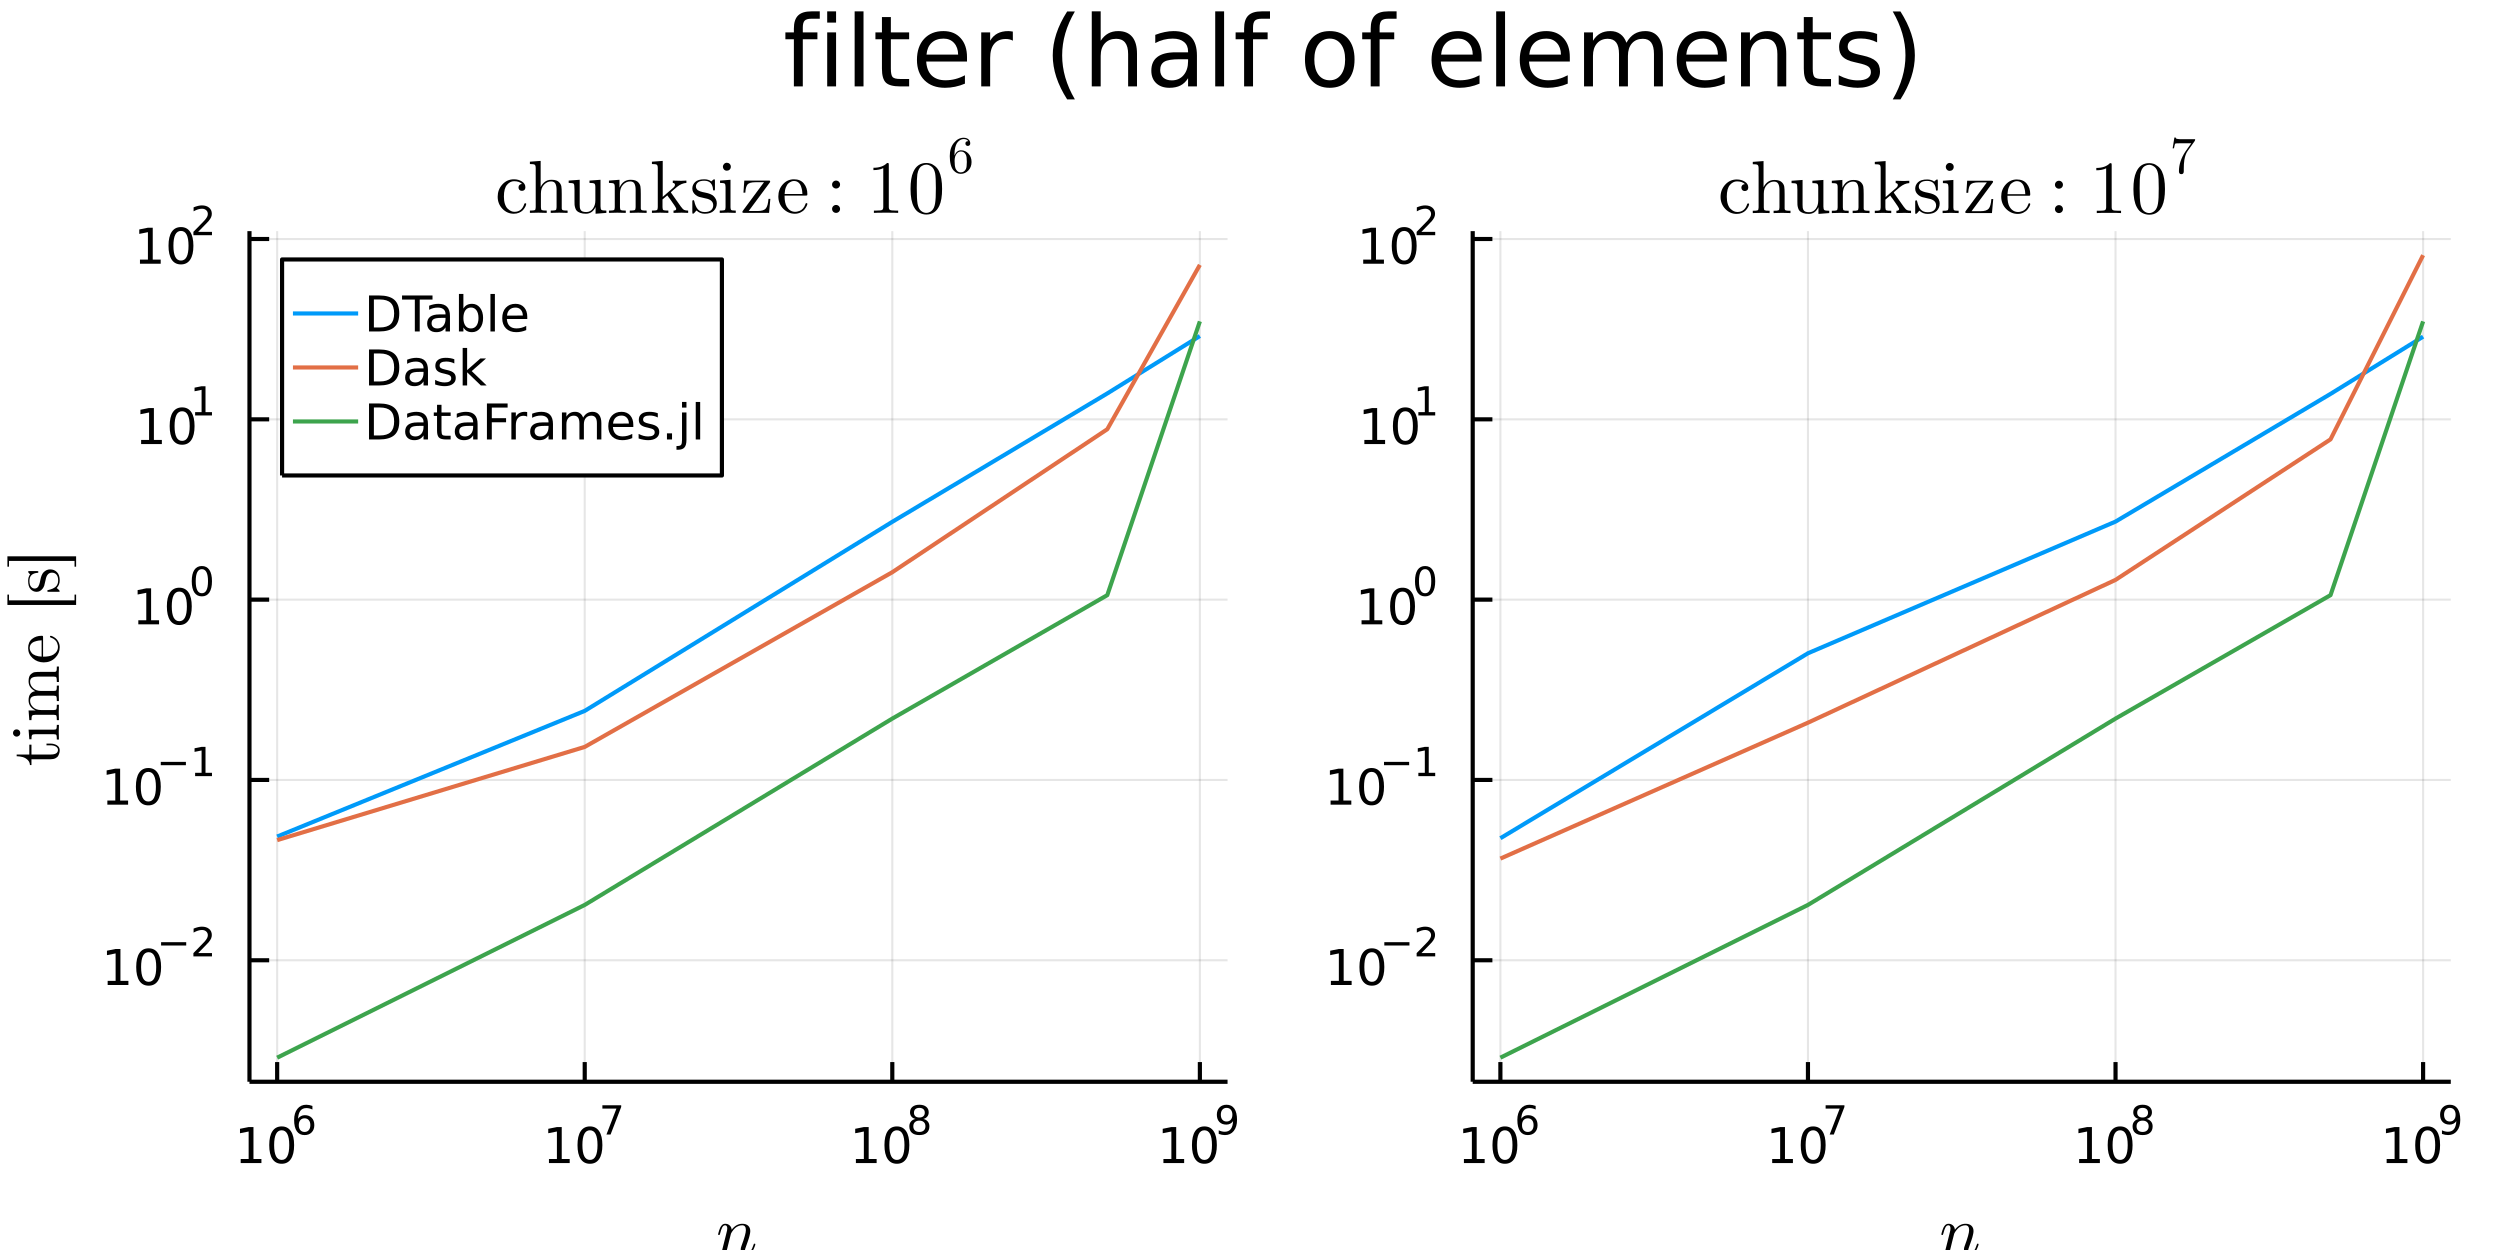 <svg xmlns="http://www.w3.org/2000/svg" xmlns:xlink="http://www.w3.org/1999/xlink" width="600" height="300" viewBox="0 0 2400 1200"><rect x="0" y="0" width="2400" height="1200" fill="#333333" stroke="none"/><defs><clipPath id="clip520"><rect width="2400" height="1200" x="0" y="0"/></clipPath></defs><path fill="#fff" fill-opacity="1" fill-rule="evenodd" d="M0 1200 L2400 1200 L2400 0 L0 0 Z" clip-path="url(#clip520)"/><defs><clipPath id="clip521"><rect width="1681" height="1200" x="480" y="0"/></clipPath></defs><defs><clipPath id="clip522"><rect width="2114" height="121" x="239" y="0"/></clipPath></defs><path fill="#fff" fill-opacity="1" fill-rule="evenodd" d="M239.492 1038.49 L1178.45 1038.49 L1178.45 221.872 L239.492 221.872 Z" clip-path="url(#clip520)"/><defs><clipPath id="clip523"><rect width="940" height="818" x="239" y="221"/></clipPath></defs><polyline style="stroke:#000;stroke-linecap:butt;stroke-linejoin:round;stroke-width:2;stroke-opacity:.1;fill:none" points="266.066 1038.49 266.066 221.872" clip-path="url(#clip523)"/><polyline style="stroke:#000;stroke-linecap:butt;stroke-linejoin:round;stroke-width:2;stroke-opacity:.1;fill:none" points="561.336 1038.49 561.336 221.872" clip-path="url(#clip523)"/><polyline style="stroke:#000;stroke-linecap:butt;stroke-linejoin:round;stroke-width:2;stroke-opacity:.1;fill:none" points="856.606 1038.49 856.606 221.872" clip-path="url(#clip523)"/><polyline style="stroke:#000;stroke-linecap:butt;stroke-linejoin:round;stroke-width:2;stroke-opacity:.1;fill:none" points="1151.88 1038.49 1151.88 221.872" clip-path="url(#clip523)"/><polyline style="stroke:#000;stroke-linecap:butt;stroke-linejoin:round;stroke-width:4;stroke-opacity:1;fill:none" points="239.492 1038.49 1178.45 1038.49" clip-path="url(#clip520)"/><polyline style="stroke:#000;stroke-linecap:butt;stroke-linejoin:round;stroke-width:4;stroke-opacity:1;fill:none" points="266.066 1038.49 266.066 1019.59" clip-path="url(#clip520)"/><polyline style="stroke:#000;stroke-linecap:butt;stroke-linejoin:round;stroke-width:4;stroke-opacity:1;fill:none" points="561.336 1038.49 561.336 1019.59" clip-path="url(#clip520)"/><polyline style="stroke:#000;stroke-linecap:butt;stroke-linejoin:round;stroke-width:4;stroke-opacity:1;fill:none" points="856.606 1038.49 856.606 1019.59" clip-path="url(#clip520)"/><polyline style="stroke:#000;stroke-linecap:butt;stroke-linejoin:round;stroke-width:4;stroke-opacity:1;fill:none" points="1151.88 1038.49 1151.88 1019.59" clip-path="url(#clip520)"/><path fill="#000" fill-opacity="1" fill-rule="evenodd" d="M231.059 1112.61 L238.698 1112.61 L238.698 1086.25 L230.387 1087.91 L230.387 1083.65 L238.651 1081.99 L243.327 1081.99 L243.327 1112.61 L250.966 1112.61 L250.966 1116.55 L231.059 1116.55 L231.059 1112.61 Z" clip-path="url(#clip520)"/><path fill="#000" fill-opacity="1" fill-rule="evenodd" d="M270.41 1085.07 Q266.799 1085.07 264.971 1088.63 Q263.165 1092.17 263.165 1099.3 Q263.165 1106.41 264.971 1109.97 Q266.799 1113.52 270.41 1113.52 Q274.045 1113.52 275.85 1109.97 Q277.679 1106.41 277.679 1099.3 Q277.679 1092.17 275.85 1088.63 Q274.045 1085.07 270.41 1085.07 M270.41 1081.36 Q276.22 1081.36 279.276 1085.97 Q282.355 1090.55 282.355 1099.3 Q282.355 1108.03 279.276 1112.64 Q276.22 1117.22 270.41 1117.22 Q264.6 1117.22 261.521 1112.64 Q258.466 1108.03 258.466 1099.3 Q258.466 1090.55 261.521 1085.97 Q264.6 1081.36 270.41 1081.36 Z" clip-path="url(#clip520)"/><path fill="#000" fill-opacity="1" fill-rule="evenodd" d="M292.379 1073.58 Q289.821 1073.58 288.317 1075.33 Q286.831 1077.08 286.831 1080.13 Q286.831 1083.16 288.317 1084.92 Q289.821 1086.67 292.379 1086.67 Q294.937 1086.67 296.423 1084.92 Q297.928 1083.16 297.928 1080.13 Q297.928 1077.08 296.423 1075.33 Q294.937 1073.58 292.379 1073.58 M299.921 1061.68 L299.921 1065.14 Q298.492 1064.46 297.025 1064.1 Q295.577 1063.75 294.147 1063.75 Q290.386 1063.75 288.392 1066.29 Q286.417 1068.82 286.135 1073.96 Q287.245 1072.32 288.919 1071.46 Q290.593 1070.57 292.605 1070.57 Q296.837 1070.57 299.282 1073.15 Q301.746 1075.71 301.746 1080.13 Q301.746 1084.45 299.188 1087.07 Q296.63 1089.68 292.379 1089.68 Q287.508 1089.68 284.931 1085.96 Q282.355 1082.22 282.355 1075.13 Q282.355 1068.47 285.514 1064.52 Q288.674 1060.55 293.997 1060.55 Q295.426 1060.55 296.874 1060.83 Q298.341 1061.11 299.921 1061.68 Z" clip-path="url(#clip520)"/><path fill="#000" fill-opacity="1" fill-rule="evenodd" d="M526.996 1112.61 L534.635 1112.61 L534.635 1086.25 L526.325 1087.91 L526.325 1083.65 L534.589 1081.99 L539.265 1081.99 L539.265 1112.61 L546.903 1112.61 L546.903 1116.55 L526.996 1116.55 L526.996 1112.61 Z" clip-path="url(#clip520)"/><path fill="#000" fill-opacity="1" fill-rule="evenodd" d="M566.348 1085.07 Q562.737 1085.07 560.908 1088.63 Q559.102 1092.17 559.102 1099.3 Q559.102 1106.41 560.908 1109.97 Q562.737 1113.52 566.348 1113.52 Q569.982 1113.52 571.788 1109.97 Q573.616 1106.41 573.616 1099.3 Q573.616 1092.17 571.788 1088.63 Q569.982 1085.07 566.348 1085.07 M566.348 1081.36 Q572.158 1081.36 575.213 1085.97 Q578.292 1090.55 578.292 1099.3 Q578.292 1108.03 575.213 1112.64 Q572.158 1117.22 566.348 1117.22 Q560.538 1117.22 557.459 1112.64 Q554.403 1108.03 554.403 1099.3 Q554.403 1090.55 557.459 1085.97 Q560.538 1081.36 566.348 1081.36 Z" clip-path="url(#clip520)"/><path fill="#000" fill-opacity="1" fill-rule="evenodd" d="M578.292 1061.06 L596.348 1061.06 L596.348 1062.67 L586.154 1089.14 L582.185 1089.14 L591.777 1064.25 L578.292 1064.25 L578.292 1061.06 Z" clip-path="url(#clip520)"/><path fill="#000" fill-opacity="1" fill-rule="evenodd" d="M821.664 1112.61 L829.303 1112.61 L829.303 1086.25 L820.993 1087.91 L820.993 1083.65 L829.257 1081.99 L833.932 1081.99 L833.932 1112.61 L841.571 1112.61 L841.571 1116.55 L821.664 1116.55 L821.664 1112.61 Z" clip-path="url(#clip520)"/><path fill="#000" fill-opacity="1" fill-rule="evenodd" d="M861.016 1085.07 Q857.405 1085.07 855.576 1088.63 Q853.77 1092.17 853.77 1099.3 Q853.77 1106.41 855.576 1109.97 Q857.405 1113.52 861.016 1113.52 Q864.65 1113.52 866.455 1109.97 Q868.284 1106.41 868.284 1099.3 Q868.284 1092.17 866.455 1088.63 Q864.65 1085.07 861.016 1085.07 M861.016 1081.36 Q866.826 1081.36 869.881 1085.97 Q872.96 1090.55 872.96 1099.3 Q872.96 1108.03 869.881 1112.64 Q866.826 1117.22 861.016 1117.22 Q855.205 1117.22 852.127 1112.64 Q849.071 1108.03 849.071 1099.3 Q849.071 1090.55 852.127 1085.97 Q855.205 1081.36 861.016 1081.36 Z" clip-path="url(#clip520)"/><path fill="#000" fill-opacity="1" fill-rule="evenodd" d="M882.59 1075.8 Q879.881 1075.8 878.32 1077.25 Q876.778 1078.7 876.778 1081.24 Q876.778 1083.78 878.32 1085.23 Q879.881 1086.67 882.59 1086.67 Q885.298 1086.67 886.859 1085.23 Q888.42 1083.76 888.42 1081.24 Q888.42 1078.7 886.859 1077.25 Q885.317 1075.8 882.59 1075.8 M878.79 1074.18 Q876.345 1073.58 874.972 1071.91 Q873.618 1070.24 873.618 1067.83 Q873.618 1064.46 876.007 1062.51 Q878.414 1060.55 882.59 1060.55 Q886.784 1060.55 889.172 1062.51 Q891.561 1064.46 891.561 1067.83 Q891.561 1070.24 890.188 1071.91 Q888.834 1073.58 886.408 1074.18 Q889.153 1074.82 890.677 1076.69 Q892.219 1078.55 892.219 1081.24 Q892.219 1085.32 889.718 1087.5 Q887.235 1089.68 882.59 1089.68 Q877.944 1089.68 875.443 1087.5 Q872.96 1085.32 872.96 1081.24 Q872.96 1078.55 874.502 1076.69 Q876.044 1074.82 878.79 1074.18 M877.399 1068.19 Q877.399 1070.37 878.753 1071.59 Q880.126 1072.81 882.59 1072.81 Q885.035 1072.81 886.408 1071.59 Q887.799 1070.37 887.799 1068.19 Q887.799 1066 886.408 1064.78 Q885.035 1063.56 882.59 1063.56 Q880.126 1063.56 878.753 1064.78 Q877.399 1066 877.399 1068.19 Z" clip-path="url(#clip520)"/><path fill="#000" fill-opacity="1" fill-rule="evenodd" d="M1116.88 1112.61 L1124.52 1112.61 L1124.52 1086.25 L1116.21 1087.91 L1116.21 1083.65 L1124.47 1081.99 L1129.15 1081.99 L1129.15 1112.61 L1136.78 1112.61 L1136.78 1116.55 L1116.88 1116.55 L1116.88 1112.61 Z" clip-path="url(#clip520)"/><path fill="#000" fill-opacity="1" fill-rule="evenodd" d="M1156.23 1085.07 Q1152.62 1085.07 1150.79 1088.63 Q1148.98 1092.17 1148.98 1099.3 Q1148.98 1106.41 1150.79 1109.97 Q1152.62 1113.52 1156.23 1113.52 Q1159.86 1113.52 1161.67 1109.97 Q1163.5 1106.41 1163.5 1099.3 Q1163.5 1092.17 1161.67 1088.63 Q1159.86 1085.07 1156.23 1085.07 M1156.23 1081.36 Q1162.04 1081.36 1165.09 1085.97 Q1168.17 1090.55 1168.17 1099.3 Q1168.17 1108.03 1165.09 1112.64 Q1162.04 1117.22 1156.23 1117.22 Q1150.42 1117.22 1147.34 1112.64 Q1144.28 1108.03 1144.28 1099.3 Q1144.28 1090.55 1147.34 1085.97 Q1150.42 1081.36 1156.23 1081.36 Z" clip-path="url(#clip520)"/><path fill="#000" fill-opacity="1" fill-rule="evenodd" d="M1169.98 1088.55 L1169.98 1085.09 Q1171.41 1085.77 1172.88 1086.13 Q1174.34 1086.49 1175.75 1086.49 Q1179.51 1086.49 1181.49 1083.96 Q1183.48 1081.43 1183.76 1076.27 Q1182.67 1077.89 1181 1078.76 Q1179.33 1079.62 1177.3 1079.62 Q1173.08 1079.62 1170.62 1077.08 Q1168.17 1074.52 1168.17 1070.1 Q1168.17 1065.78 1170.73 1063.16 Q1173.29 1060.55 1177.54 1060.55 Q1182.41 1060.55 1184.97 1064.29 Q1187.55 1068.02 1187.55 1075.13 Q1187.55 1081.76 1184.39 1085.73 Q1181.24 1089.68 1175.92 1089.68 Q1174.49 1089.68 1173.03 1089.4 Q1171.56 1089.12 1169.98 1088.55 M1177.54 1076.65 Q1180.1 1076.65 1181.58 1074.9 Q1183.09 1073.15 1183.09 1070.1 Q1183.09 1067.08 1181.58 1065.33 Q1180.1 1063.56 1177.54 1063.56 Q1174.98 1063.56 1173.48 1065.33 Q1171.99 1067.08 1171.99 1070.1 Q1171.99 1073.15 1173.48 1074.9 Q1174.98 1076.65 1177.54 1076.65 Z" clip-path="url(#clip520)"/><path fill="#000" fill-opacity="1" fill-rule="evenodd" d="M725.134 1194.53 Q725.134 1194.79 724.844 1195.79 Q724.554 1196.78 723.846 1198.33 Q723.169 1199.88 722.235 1201.29 Q721.301 1202.68 719.755 1203.71 Q718.242 1204.71 716.503 1204.71 Q714.184 1204.71 712.638 1203.16 Q711.092 1201.62 711.092 1199.3 Q711.092 1198.01 711.768 1196.24 Q716.052 1184.8 716.052 1180.87 Q716.052 1176.27 712.477 1176.27 Q710.706 1176.27 709.031 1176.95 Q707.388 1177.59 706.261 1178.49 Q705.134 1179.39 704.103 1180.65 Q703.105 1181.87 702.59 1182.71 Q702.107 1183.52 701.72 1184.32 L700.883 1187.61 Q700.69 1188.51 699.756 1192.02 L698.306 1197.98 Q697.276 1202.42 697.05 1202.84 Q696.728 1203.74 696.02 1204.22 Q695.311 1204.71 694.603 1204.71 Q693.798 1204.71 693.25 1204.22 Q692.703 1203.74 692.703 1202.9 Q692.703 1202.77 692.799 1202.29 Q692.896 1201.81 693.057 1201.13 Q693.218 1200.46 693.282 1200.07 L697.115 1184.84 Q697.823 1182.07 697.984 1181.2 Q698.178 1180.3 698.178 1179.3 Q698.178 1176.27 696.116 1176.27 Q694.442 1176.27 693.347 1178.27 Q692.252 1180.26 691.318 1184.13 Q691.028 1185.19 690.835 1185.42 Q690.674 1185.64 690.191 1185.64 Q689.385 1185.61 689.385 1184.97 Q689.385 1184.8 689.643 1183.74 Q689.901 1182.68 690.384 1181.16 Q690.899 1179.62 691.382 1178.59 Q691.801 1177.82 692.026 1177.46 Q692.284 1177.07 692.896 1176.33 Q693.54 1175.56 694.377 1175.21 Q695.247 1174.82 696.31 1174.82 Q698.693 1174.82 700.432 1176.37 Q702.171 1177.88 702.397 1180.55 Q706.68 1174.82 712.67 1174.82 Q716.213 1174.82 718.242 1176.69 Q720.271 1178.56 720.271 1181.87 Q720.271 1182.65 720.11 1183.64 Q719.981 1184.61 719.659 1185.83 Q719.369 1187.06 719.111 1187.99 Q718.854 1188.93 718.338 1190.44 Q717.823 1191.92 717.598 1192.57 Q717.372 1193.21 716.825 1194.72 Q716.309 1196.2 716.245 1196.37 Q715.053 1199.36 715.053 1201.07 Q715.053 1202.2 715.408 1202.71 Q715.794 1203.23 716.632 1203.23 Q718.886 1203.23 720.561 1201 Q722.268 1198.75 723.363 1195.08 Q723.62 1194.27 723.749 1194.08 Q723.91 1193.89 724.361 1193.89 Q725.134 1193.89 725.134 1194.53 Z" clip-path="url(#clip520)"/><polyline style="stroke:#000;stroke-linecap:butt;stroke-linejoin:round;stroke-width:2;stroke-opacity:.1;fill:none" points="239.492 921.853 1178.45 921.853" clip-path="url(#clip523)"/><polyline style="stroke:#000;stroke-linecap:butt;stroke-linejoin:round;stroke-width:2;stroke-opacity:.1;fill:none" points="239.492 748.752 1178.45 748.752" clip-path="url(#clip523)"/><polyline style="stroke:#000;stroke-linecap:butt;stroke-linejoin:round;stroke-width:2;stroke-opacity:.1;fill:none" points="239.492 575.651 1178.45 575.651" clip-path="url(#clip523)"/><polyline style="stroke:#000;stroke-linecap:butt;stroke-linejoin:round;stroke-width:2;stroke-opacity:.1;fill:none" points="239.492 402.551 1178.45 402.551" clip-path="url(#clip523)"/><polyline style="stroke:#000;stroke-linecap:butt;stroke-linejoin:round;stroke-width:2;stroke-opacity:.1;fill:none" points="239.492 229.45 1178.45 229.45" clip-path="url(#clip523)"/><polyline style="stroke:#000;stroke-linecap:butt;stroke-linejoin:round;stroke-width:4;stroke-opacity:1;fill:none" points="239.492 1038.49 239.492 221.872" clip-path="url(#clip520)"/><polyline style="stroke:#000;stroke-linecap:butt;stroke-linejoin:round;stroke-width:4;stroke-opacity:1;fill:none" points="239.492 921.853 258.39 921.853" clip-path="url(#clip520)"/><polyline style="stroke:#000;stroke-linecap:butt;stroke-linejoin:round;stroke-width:4;stroke-opacity:1;fill:none" points="239.492 748.752 258.39 748.752" clip-path="url(#clip520)"/><polyline style="stroke:#000;stroke-linecap:butt;stroke-linejoin:round;stroke-width:4;stroke-opacity:1;fill:none" points="239.492 575.651 258.39 575.651" clip-path="url(#clip520)"/><polyline style="stroke:#000;stroke-linecap:butt;stroke-linejoin:round;stroke-width:4;stroke-opacity:1;fill:none" points="239.492 402.551 258.39 402.551" clip-path="url(#clip520)"/><polyline style="stroke:#000;stroke-linecap:butt;stroke-linejoin:round;stroke-width:4;stroke-opacity:1;fill:none" points="239.492 229.45 258.39 229.45" clip-path="url(#clip520)"/><path fill="#000" fill-opacity="1" fill-rule="evenodd" d="M103.352 941.646 L110.991 941.646 L110.991 915.28 L102.681 916.947 L102.681 912.688 L110.945 911.021 L115.621 911.021 L115.621 941.646 L123.26 941.646 L123.26 945.581 L103.352 945.581 L103.352 941.646 Z" clip-path="url(#clip520)"/><path fill="#000" fill-opacity="1" fill-rule="evenodd" d="M142.704 914.1 Q139.093 914.1 137.264 917.664 Q135.459 921.206 135.459 928.336 Q135.459 935.442 137.264 939.007 Q139.093 942.549 142.704 942.549 Q146.338 942.549 148.144 939.007 Q149.972 935.442 149.972 928.336 Q149.972 921.206 148.144 917.664 Q146.338 914.1 142.704 914.1 M142.704 910.396 Q148.514 910.396 151.57 915.002 Q154.648 919.586 154.648 928.336 Q154.648 937.063 151.57 941.669 Q148.514 946.252 142.704 946.252 Q136.894 946.252 133.815 941.669 Q130.76 937.063 130.76 928.336 Q130.76 919.586 133.815 915.002 Q136.894 910.396 142.704 910.396 Z" clip-path="url(#clip520)"/><path fill="#000" fill-opacity="1" fill-rule="evenodd" d="M154.648 904.497 L178.76 904.497 L178.76 907.695 L154.648 907.695 L154.648 904.497 Z" clip-path="url(#clip520)"/><path fill="#000" fill-opacity="1" fill-rule="evenodd" d="M190.233 914.973 L203.492 914.973 L203.492 918.171 L185.662 918.171 L185.662 914.973 Q187.825 912.735 191.549 908.974 Q195.292 905.193 196.251 904.102 Q198.076 902.052 198.79 900.642 Q199.524 899.212 199.524 897.839 Q199.524 895.601 197.944 894.191 Q196.383 892.78 193.863 892.78 Q192.076 892.78 190.082 893.401 Q188.107 894.021 185.85 895.282 L185.85 891.445 Q188.145 890.523 190.139 890.053 Q192.132 889.583 193.787 889.583 Q198.151 889.583 200.746 891.765 Q203.342 893.946 203.342 897.595 Q203.342 899.325 202.683 900.886 Q202.044 902.429 200.332 904.535 Q199.862 905.08 197.342 907.695 Q194.822 910.29 190.233 914.973 Z" clip-path="url(#clip520)"/><path fill="#000" fill-opacity="1" fill-rule="evenodd" d="M103.051 768.545 L110.69 768.545 L110.69 742.179 L102.38 743.846 L102.38 739.587 L110.644 737.92 L115.32 737.92 L115.32 768.545 L122.959 768.545 L122.959 772.48 L103.051 772.48 L103.051 768.545 Z" clip-path="url(#clip520)"/><path fill="#000" fill-opacity="1" fill-rule="evenodd" d="M142.403 740.999 Q138.792 740.999 136.963 744.564 Q135.158 748.105 135.158 755.235 Q135.158 762.341 136.963 765.906 Q138.792 769.448 142.403 769.448 Q146.037 769.448 147.843 765.906 Q149.672 762.341 149.672 755.235 Q149.672 748.105 147.843 744.564 Q146.037 740.999 142.403 740.999 M142.403 737.295 Q148.213 737.295 151.269 741.902 Q154.347 746.485 154.347 755.235 Q154.347 763.962 151.269 768.568 Q148.213 773.151 142.403 773.151 Q136.593 773.151 133.514 768.568 Q130.459 763.962 130.459 755.235 Q130.459 746.485 133.514 741.902 Q136.593 737.295 142.403 737.295 Z" clip-path="url(#clip520)"/><path fill="#000" fill-opacity="1" fill-rule="evenodd" d="M154.347 731.396 L178.459 731.396 L178.459 734.594 L154.347 734.594 L154.347 731.396 Z" clip-path="url(#clip520)"/><path fill="#000" fill-opacity="1" fill-rule="evenodd" d="M187.317 741.872 L193.524 741.872 L193.524 720.45 L186.772 721.804 L186.772 718.344 L193.486 716.99 L197.286 716.99 L197.286 741.872 L203.492 741.872 L203.492 745.07 L187.317 745.07 L187.317 741.872 Z" clip-path="url(#clip520)"/><path fill="#000" fill-opacity="1" fill-rule="evenodd" d="M132.787 595.444 L140.425 595.444 L140.425 569.078 L132.115 570.745 L132.115 566.486 L140.379 564.819 L145.055 564.819 L145.055 595.444 L152.694 595.444 L152.694 599.379 L132.787 599.379 L132.787 595.444 Z" clip-path="url(#clip520)"/><path fill="#000" fill-opacity="1" fill-rule="evenodd" d="M172.138 567.898 Q168.527 567.898 166.698 571.463 Q164.893 575.004 164.893 582.134 Q164.893 589.24 166.698 592.805 Q168.527 596.347 172.138 596.347 Q175.772 596.347 177.578 592.805 Q179.407 589.24 179.407 582.134 Q179.407 575.004 177.578 571.463 Q175.772 567.898 172.138 567.898 M172.138 564.194 Q177.948 564.194 181.004 568.801 Q184.083 573.384 184.083 582.134 Q184.083 590.861 181.004 595.467 Q177.948 600.05 172.138 600.05 Q166.328 600.05 163.249 595.467 Q160.194 590.861 160.194 582.134 Q160.194 573.384 163.249 568.801 Q166.328 564.194 172.138 564.194 Z" clip-path="url(#clip520)"/><path fill="#000" fill-opacity="1" fill-rule="evenodd" d="M193.787 546.39 Q190.853 546.39 189.368 549.287 Q187.901 552.164 187.901 557.957 Q187.901 563.731 189.368 566.627 Q190.853 569.505 193.787 569.505 Q196.74 569.505 198.207 566.627 Q199.693 563.731 199.693 557.957 Q199.693 552.164 198.207 549.287 Q196.74 546.39 193.787 546.39 M193.787 543.381 Q198.508 543.381 200.991 547.124 Q203.492 550.848 203.492 557.957 Q203.492 565.047 200.991 568.79 Q198.508 572.514 193.787 572.514 Q189.067 572.514 186.565 568.79 Q184.083 565.047 184.083 557.957 Q184.083 550.848 186.565 547.124 Q189.067 543.381 193.787 543.381 Z" clip-path="url(#clip520)"/><path fill="#000" fill-opacity="1" fill-rule="evenodd" d="M135.476 422.343 L143.115 422.343 L143.115 395.977 L134.805 397.644 L134.805 393.385 L143.069 391.718 L147.744 391.718 L147.744 422.343 L155.383 422.343 L155.383 426.278 L135.476 426.278 L135.476 422.343 Z" clip-path="url(#clip520)"/><path fill="#000" fill-opacity="1" fill-rule="evenodd" d="M174.828 394.797 Q171.217 394.797 169.388 398.362 Q167.582 401.903 167.582 409.033 Q167.582 416.139 169.388 419.704 Q171.217 423.246 174.828 423.246 Q178.462 423.246 180.267 419.704 Q182.096 416.139 182.096 409.033 Q182.096 401.903 180.267 398.362 Q178.462 394.797 174.828 394.797 M174.828 391.093 Q180.638 391.093 183.693 395.7 Q186.772 400.283 186.772 409.033 Q186.772 417.76 183.693 422.366 Q180.638 426.949 174.828 426.949 Q169.018 426.949 165.939 422.366 Q162.883 417.76 162.883 409.033 Q162.883 400.283 165.939 395.7 Q169.018 391.093 174.828 391.093 Z" clip-path="url(#clip520)"/><path fill="#000" fill-opacity="1" fill-rule="evenodd" d="M187.317 395.67 L193.524 395.67 L193.524 374.248 L186.772 375.603 L186.772 372.142 L193.486 370.788 L197.286 370.788 L197.286 395.67 L203.492 395.67 L203.492 398.868 L187.317 398.868 L187.317 395.67 Z" clip-path="url(#clip520)"/><path fill="#000" fill-opacity="1" fill-rule="evenodd" d="M134.366 249.242 L142.005 249.242 L142.005 222.876 L133.695 224.543 L133.695 220.284 L141.959 218.617 L146.635 218.617 L146.635 249.242 L154.274 249.242 L154.274 253.177 L134.366 253.177 L134.366 249.242 Z" clip-path="url(#clip520)"/><path fill="#000" fill-opacity="1" fill-rule="evenodd" d="M173.718 221.696 Q170.107 221.696 168.278 225.261 Q166.473 228.802 166.473 235.932 Q166.473 243.038 168.278 246.603 Q170.107 250.145 173.718 250.145 Q177.352 250.145 179.158 246.603 Q180.987 243.038 180.987 235.932 Q180.987 228.802 179.158 225.261 Q177.352 221.696 173.718 221.696 M173.718 217.992 Q179.528 217.992 182.584 222.599 Q185.662 227.182 185.662 235.932 Q185.662 244.659 182.584 249.265 Q179.528 253.848 173.718 253.848 Q167.908 253.848 164.829 249.265 Q161.774 244.659 161.774 235.932 Q161.774 227.182 164.829 222.599 Q167.908 217.992 173.718 217.992 Z" clip-path="url(#clip520)"/><path fill="#000" fill-opacity="1" fill-rule="evenodd" d="M190.233 222.569 L203.492 222.569 L203.492 225.767 L185.662 225.767 L185.662 222.569 Q187.825 220.331 191.549 216.57 Q195.292 212.789 196.251 211.699 Q198.076 209.649 198.79 208.238 Q199.524 206.809 199.524 205.436 Q199.524 203.197 197.944 201.787 Q196.383 200.376 193.863 200.376 Q192.076 200.376 190.082 200.997 Q188.107 201.618 185.85 202.878 L185.85 199.041 Q188.145 198.119 190.139 197.649 Q192.132 197.179 193.787 197.179 Q198.151 197.179 200.746 199.361 Q203.342 201.542 203.342 205.191 Q203.342 206.921 202.683 208.482 Q202.044 210.025 200.332 212.131 Q199.862 212.677 197.342 215.291 Q194.822 217.886 190.233 222.569 Z" clip-path="url(#clip520)"/><path fill="#000" fill-opacity="1" fill-rule="evenodd" d="M30.203 734.489 L28.754 734.489 Q28.625 731.461 26.5 729.465 Q24.342 727.436 21.701 726.759 Q19.06 726.051 16.001 725.986 L16.001 724.344 L28.142 724.344 L28.142 714.908 L30.203 714.908 L30.203 724.344 L48.529 724.344 Q55.646 724.344 55.646 719.899 Q55.646 717.999 53.714 716.743 Q51.749 715.487 48.271 715.487 L44.632 715.487 L44.632 713.845 L48.4 713.845 Q51.975 713.845 54.648 715.487 Q57.321 717.13 57.321 720.382 Q57.321 721.574 56.999 722.766 Q56.709 723.925 55.936 725.471 Q55.131 726.985 53.199 727.951 Q51.234 728.885 48.4 728.885 L30.203 728.885 L30.203 734.489 Z" clip-path="url(#clip520)"/><path fill="#000" fill-opacity="1" fill-rule="evenodd" d="M56.58 709.953 L54.551 709.953 Q54.551 706.443 54.132 705.638 Q53.682 704.833 51.556 704.833 L33.811 704.833 Q31.363 704.833 30.783 705.67 Q30.203 706.475 30.203 709.696 L28.142 709.696 L27.434 700.485 L51.62 700.485 Q53.585 700.485 54.068 699.776 Q54.551 699.068 54.551 695.847 L56.58 695.847 Q56.387 702.578 56.387 702.707 Q56.387 703.609 56.58 709.953 M15.936 707.184 Q14.616 707.184 13.553 706.185 Q12.458 705.155 12.458 703.705 Q12.458 702.256 13.456 701.225 Q14.423 700.195 15.969 700.195 Q17.482 700.195 18.481 701.225 Q19.447 702.256 19.447 703.705 Q19.447 705.219 18.384 706.217 Q17.321 707.184 15.936 707.184 Z" clip-path="url(#clip520)"/><path fill="#000" fill-opacity="1" fill-rule="evenodd" d="M56.58 691.339 L54.551 691.339 Q54.551 687.828 54.132 687.023 Q53.682 686.218 51.556 686.218 L33.875 686.218 Q31.427 686.218 30.815 687.088 Q30.203 687.925 30.203 691.339 L28.142 691.339 L27.434 682.064 L34.358 682.064 Q27.434 678.972 27.434 672.305 Q27.434 664.576 33.875 663.513 Q31.363 662.386 29.398 660.035 Q27.434 657.651 27.434 653.948 Q27.434 648.988 29.881 647.024 Q31.524 645.574 33.36 645.284 Q35.195 644.995 39.962 644.995 L52.554 644.995 Q53.939 644.93 54.261 643.867 Q54.551 642.805 54.551 639.842 L56.58 639.842 Q56.387 646.573 56.387 647.217 Q56.387 647.732 56.58 654.689 L54.551 654.689 Q54.551 651.178 54.132 650.373 Q53.682 649.536 51.556 649.536 L36.194 649.536 Q32.844 649.536 30.88 650.566 Q28.883 651.597 28.883 654.431 Q28.883 657.845 31.749 660.582 Q34.616 663.32 39.447 663.32 L51.556 663.32 Q53.682 663.32 54.132 662.515 Q54.551 661.677 54.551 658.167 L56.58 658.167 Q56.387 664.898 56.387 665.574 Q56.387 666.089 56.58 673.014 L54.551 673.014 Q54.551 669.503 54.132 668.698 Q53.682 667.861 51.556 667.861 L36.194 667.861 Q32.844 667.861 30.88 668.891 Q28.883 669.922 28.883 672.756 Q28.883 676.17 31.749 678.907 Q34.616 681.645 39.447 681.645 L51.556 681.645 Q53.682 681.645 54.132 680.84 Q54.551 680.002 54.551 676.524 L56.58 676.524 Q56.387 683.255 56.387 683.899 Q56.387 684.415 56.58 691.339 Z" clip-path="url(#clip520)"/><path fill="#000" fill-opacity="1" fill-rule="evenodd" d="M42.055 635.896 Q35.84 635.896 31.427 631.902 Q27.015 627.909 27.015 622.176 Q27.015 616.379 30.783 613.384 Q34.551 610.357 39.962 610.357 Q40.96 610.357 41.154 610.614 Q41.347 610.872 41.347 611.999 L41.347 630.421 Q48.078 630.421 51.234 628.424 Q55.646 625.654 55.646 620.985 Q55.646 620.34 55.517 619.568 Q55.389 618.795 54.841 617.216 Q54.261 615.638 52.748 614.254 Q51.234 612.869 48.851 612.064 Q47.917 611.87 47.949 611.226 Q47.949 610.357 48.722 610.357 Q49.302 610.357 50.622 611.001 Q51.91 611.613 53.456 612.804 Q55.002 613.996 56.161 616.315 Q57.321 618.601 57.321 621.371 Q57.321 627.168 52.941 631.548 Q48.529 635.896 42.055 635.896 M39.962 630.356 L39.962 614.704 Q38.577 614.704 37.031 614.962 Q35.485 615.188 33.36 615.896 Q31.202 616.572 29.849 618.183 Q28.497 619.793 28.497 622.176 Q28.497 623.239 28.948 624.398 Q29.398 625.526 30.493 626.91 Q31.588 628.295 34.068 629.261 Q36.548 630.228 39.962 630.356 Z" clip-path="url(#clip520)"/><path fill="#000" fill-opacity="1" fill-rule="evenodd" d="M73.07 580.754 L7.112 580.754 L7.112 570.802 L8.626 570.802 L8.626 576.341 L71.556 576.341 L71.556 570.802 L73.07 570.802 L73.07 580.754 Z" clip-path="url(#clip520)"/><path fill="#000" fill-opacity="1" fill-rule="evenodd" d="M55.711 568.147 L47.015 568.147 Q46.274 568.147 46.017 568.115 Q45.759 568.083 45.566 567.89 Q45.373 567.696 45.373 567.31 Q45.373 566.859 45.566 566.698 Q45.759 566.505 46.5 566.376 Q51.041 565.378 53.456 563.252 Q55.839 561.094 55.839 557.197 Q55.839 553.494 54.197 551.626 Q52.554 549.758 49.849 549.758 Q45.018 549.758 43.794 556.618 Q42.989 560.579 42.474 562.221 Q41.926 563.864 40.735 565.313 Q38.416 568.147 35.131 568.147 Q31.846 568.147 29.431 565.667 Q27.015 563.155 27.015 557.616 Q27.015 553.912 28.883 551.4 Q28.303 550.66 27.82 550.273 Q27.015 549.404 27.015 548.953 Q27.015 548.437 27.369 548.341 Q27.691 548.244 28.625 548.244 L35.26 548.244 Q36.001 548.244 36.258 548.276 Q36.516 548.309 36.709 548.502 Q36.87 548.695 36.87 549.114 Q36.87 549.854 36.258 549.887 Q28.271 550.402 28.271 557.616 Q28.271 561.513 29.785 563.252 Q31.266 564.991 33.295 564.991 Q34.422 564.991 35.292 564.476 Q36.129 563.928 36.645 563.252 Q37.128 562.544 37.611 561.255 Q38.062 559.967 38.223 559.194 Q38.384 558.389 38.706 556.875 Q39.704 551.594 41.862 549.371 Q44.632 546.602 48.142 546.602 Q52.039 546.602 54.68 549.242 Q57.321 551.883 57.321 557.197 Q57.321 561.481 54.455 564.476 Q54.841 564.862 55.195 565.152 Q55.517 565.442 55.646 565.571 Q55.775 565.667 55.872 565.7 Q55.936 565.732 56 565.796 Q57.321 567.117 57.321 567.439 Q57.321 567.954 56.967 568.051 Q56.645 568.147 55.711 568.147 Z" clip-path="url(#clip520)"/><path fill="#000" fill-opacity="1" fill-rule="evenodd" d="M71.556 544.021 L71.556 538.482 L8.626 538.482 L8.626 544.021 L7.112 544.021 L7.112 534.07 L73.07 534.07 L73.07 544.021 L71.556 544.021 Z" clip-path="url(#clip520)"/><path fill="#000" fill-opacity="1" fill-rule="evenodd" d="M482.339 200.443 Q477.772 195.665 477.772 188.849 Q477.772 181.998 482.269 177.079 Q486.766 172.125 493.371 172.125 Q497.763 172.125 501.066 174.233 Q504.368 176.306 504.368 179.855 Q504.368 181.436 503.42 182.349 Q502.506 183.227 501.066 183.227 Q499.555 183.227 498.642 182.314 Q497.763 181.365 497.763 179.925 Q497.763 179.292 497.974 178.66 Q498.185 178.028 498.958 177.36 Q499.766 176.693 501.136 176.587 Q498.571 173.952 493.582 173.952 Q493.512 173.952 493.442 173.952 Q489.788 173.952 486.766 177.395 Q483.745 180.838 483.745 188.708 Q483.745 192.819 484.729 195.84 Q485.747 198.827 487.399 200.373 Q489.05 201.918 490.666 202.656 Q492.282 203.359 493.863 203.359 Q500.925 203.359 503.314 195.805 Q503.525 195.103 504.228 195.103 Q505.176 195.103 505.176 195.805 Q505.176 196.157 504.895 197.07 Q504.614 197.984 503.736 199.424 Q502.858 200.864 501.593 202.129 Q500.363 203.359 498.15 204.272 Q495.971 205.186 493.231 205.186 Q486.907 205.186 482.339 200.443 Z" clip-path="url(#clip520)"/><path fill="#000" fill-opacity="1" fill-rule="evenodd" d="M508.702 204.378 L508.702 202.164 Q512.532 202.164 513.41 201.708 Q514.288 201.216 514.288 198.897 L514.288 161.48 Q514.288 158.809 513.34 158.142 Q512.426 157.474 508.702 157.474 L508.702 155.226 L519.031 154.453 L519.031 179.468 L519.102 179.468 Q520.261 176.868 522.861 174.725 Q525.461 172.582 529.466 172.582 Q534.877 172.582 537.02 175.252 Q538.601 177.044 538.917 179.046 Q539.268 181.049 539.268 186.249 L539.268 199.986 Q539.339 201.497 540.498 201.848 Q541.658 202.164 544.89 202.164 L544.89 204.378 Q537.547 204.167 536.809 204.167 Q536.247 204.167 528.693 204.378 L528.693 202.164 Q532.523 202.164 533.401 201.708 Q534.315 201.216 534.315 198.897 L534.315 182.138 Q534.315 178.484 533.19 176.341 Q532.066 174.163 528.974 174.163 Q525.25 174.163 522.264 177.29 Q519.277 180.417 519.277 185.687 L519.277 198.897 Q519.277 201.216 520.156 201.708 Q521.069 202.164 524.864 202.164 L524.864 204.378 Q517.521 204.167 516.818 204.167 Q516.256 204.167 508.702 204.378 Z" clip-path="url(#clip520)"/><path fill="#000" fill-opacity="1" fill-rule="evenodd" d="M545.928 175.603 L545.928 173.355 L556.504 172.582 L556.504 196.473 Q556.504 198.194 556.644 199.213 Q556.785 200.197 557.347 201.356 Q557.944 202.516 559.279 203.043 Q560.649 203.57 562.828 203.57 Q566.727 203.57 569.117 200.373 Q571.541 197.175 571.541 192.432 L571.541 179.609 Q571.541 176.938 570.592 176.271 Q569.644 175.603 565.919 175.603 L565.919 173.355 L576.495 172.582 L576.495 198.124 Q576.495 200.794 577.408 201.497 Q578.357 202.164 582.116 202.164 L582.116 204.378 L571.752 205.186 L571.752 198.686 Q568.73 205.151 562.476 205.186 Q559.314 205.186 557.136 204.378 Q554.993 203.57 553.904 202.586 Q552.815 201.567 552.217 199.635 Q551.655 197.702 551.585 196.508 Q551.515 195.313 551.515 192.995 L551.515 182.208 Q551.515 177.325 550.812 176.482 Q550.109 175.603 545.928 175.603 Z" clip-path="url(#clip520)"/><path fill="#000" fill-opacity="1" fill-rule="evenodd" d="M584.594 204.378 L584.594 202.164 Q588.424 202.164 589.302 201.708 Q590.181 201.216 590.181 198.897 L590.181 179.609 Q590.181 176.938 589.232 176.271 Q588.319 175.603 584.594 175.603 L584.594 173.355 L594.713 172.582 L594.713 180.136 Q598.086 172.582 605.358 172.582 Q610.769 172.582 612.912 175.252 Q614.493 177.044 614.809 179.046 Q615.161 181.049 615.161 186.249 L615.161 199.986 Q615.231 201.497 616.39 201.848 Q617.55 202.164 620.782 202.164 L620.782 204.378 Q613.439 204.167 612.701 204.167 Q612.139 204.167 604.586 204.378 L604.586 202.164 Q608.415 202.164 609.293 201.708 Q610.207 201.216 610.207 198.897 L610.207 182.138 Q610.207 178.484 609.083 176.341 Q607.958 174.163 604.867 174.163 Q601.142 174.163 598.156 177.29 Q595.17 180.417 595.17 185.687 L595.17 198.897 Q595.17 201.216 596.048 201.708 Q596.962 202.164 600.756 202.164 L600.756 204.378 Q593.413 204.167 592.71 204.167 Q592.148 204.167 584.594 204.378 Z" clip-path="url(#clip520)"/><path fill="#000" fill-opacity="1" fill-rule="evenodd" d="M625.853 204.378 L625.853 202.164 Q629.682 202.164 630.561 201.708 Q631.474 201.216 631.474 198.897 L631.474 161.48 Q631.474 158.809 630.525 158.142 Q629.612 157.474 625.853 157.474 L625.853 155.226 L636.217 154.453 L636.217 188.989 L646.371 180.206 Q647.952 178.836 647.952 177.395 Q647.952 175.744 645.879 175.603 L645.879 173.355 Q648.9 173.566 653.924 173.566 Q656.876 173.566 658.949 173.355 L658.949 175.603 Q654.416 175.814 649.884 179.468 Q648.865 180.276 646.441 182.384 Q644.052 184.457 644.052 184.668 Q644.052 184.738 644.122 184.914 Q644.228 185.089 644.368 185.23 Q644.509 185.371 644.509 185.441 L653.643 198.335 Q655.505 200.935 656.876 201.567 Q658.246 202.164 660.635 202.164 L660.635 204.378 Q657.543 204.167 654.346 204.167 Q652.624 204.167 646.581 204.378 L646.581 202.164 Q649.181 202.164 649.181 200.478 Q649.181 199.319 643.349 191.273 Q642.928 190.711 641.979 189.481 Q641.101 188.181 640.609 187.549 L636.006 191.484 L636.006 198.897 Q636.006 201.216 636.885 201.708 Q637.798 202.164 641.628 202.164 L641.628 204.378 Q637.306 204.167 633.723 204.167 Q632.985 204.167 625.853 204.378 Z" clip-path="url(#clip520)"/><path fill="#000" fill-opacity="1" fill-rule="evenodd" d="M664.627 203.429 L664.627 193.943 Q664.627 193.135 664.662 192.854 Q664.698 192.573 664.908 192.362 Q665.119 192.151 665.541 192.151 Q666.033 192.151 666.208 192.362 Q666.419 192.573 666.56 193.381 Q667.649 198.335 669.968 200.97 Q672.322 203.57 676.573 203.57 Q680.613 203.57 682.651 201.778 Q684.689 199.986 684.689 197.035 Q684.689 191.765 677.205 190.43 Q672.884 189.551 671.092 188.989 Q669.3 188.392 667.719 187.092 Q664.627 184.562 664.627 180.979 Q664.627 177.395 667.333 174.76 Q670.073 172.125 676.116 172.125 Q680.156 172.125 682.897 174.163 Q683.705 173.53 684.126 173.003 Q685.075 172.125 685.567 172.125 Q686.129 172.125 686.235 172.512 Q686.34 172.863 686.34 173.882 L686.34 181.119 Q686.34 181.927 686.305 182.208 Q686.27 182.49 686.059 182.7 Q685.848 182.876 685.391 182.876 Q684.583 182.876 684.548 182.208 Q683.986 173.495 676.116 173.495 Q671.865 173.495 669.968 175.147 Q668.07 176.763 668.07 178.976 Q668.07 180.206 668.633 181.154 Q669.23 182.068 669.968 182.63 Q670.741 183.157 672.146 183.684 Q673.551 184.176 674.394 184.352 Q675.273 184.527 676.924 184.879 Q682.686 185.968 685.11 188.322 Q688.132 191.343 688.132 195.173 Q688.132 199.424 685.251 202.305 Q682.37 205.186 676.573 205.186 Q671.9 205.186 668.633 202.059 Q668.211 202.481 667.895 202.867 Q667.579 203.218 667.438 203.359 Q667.333 203.5 667.297 203.605 Q667.262 203.675 667.192 203.745 Q665.752 205.186 665.4 205.186 Q664.838 205.186 664.733 204.799 Q664.627 204.448 664.627 203.429 Z" clip-path="url(#clip520)"/><path fill="#000" fill-opacity="1" fill-rule="evenodd" d="M690.946 204.378 L690.946 202.164 Q694.776 202.164 695.654 201.708 Q696.532 201.216 696.532 198.897 L696.532 179.538 Q696.532 176.868 695.619 176.236 Q694.741 175.603 691.227 175.603 L691.227 173.355 L701.276 172.582 L701.276 198.967 Q701.276 201.11 702.048 201.637 Q702.821 202.164 706.335 202.164 L706.335 204.378 Q698.992 204.167 698.851 204.167 Q697.868 204.167 690.946 204.378 M693.968 160.039 Q693.968 158.599 695.057 157.439 Q696.181 156.245 697.762 156.245 Q699.343 156.245 700.467 157.334 Q701.592 158.388 701.592 160.074 Q701.592 161.726 700.467 162.815 Q699.343 163.869 697.762 163.869 Q696.111 163.869 695.022 162.709 Q693.968 161.55 693.968 160.039 Z" clip-path="url(#clip520)"/><path fill="#000" fill-opacity="1" fill-rule="evenodd" d="M712.692 203.359 Q712.692 202.867 713.36 202.059 L733.421 174.936 L725.235 174.936 Q719.544 174.936 717.681 177.044 Q715.855 179.117 715.503 184.949 L713.711 184.949 L714.519 173.355 L737.532 173.355 Q738.34 173.355 738.656 173.39 Q738.972 173.425 739.183 173.671 Q739.394 173.882 739.394 174.303 Q739.394 174.725 738.762 175.533 L718.735 202.586 L727.238 202.586 Q733.211 202.586 735.213 200.092 Q737.251 197.597 737.743 190.922 L739.535 190.922 L738.305 204.378 L714.59 204.378 Q713.43 204.378 713.044 204.237 Q712.692 204.062 712.692 203.359 Z" clip-path="url(#clip520)"/><path fill="#000" fill-opacity="1" fill-rule="evenodd" d="M747.204 188.533 Q747.204 181.752 751.56 176.938 Q755.917 172.125 762.171 172.125 Q768.495 172.125 771.762 176.236 Q775.065 180.346 775.065 186.249 Q775.065 187.338 774.784 187.549 Q774.502 187.76 773.273 187.76 L753.176 187.76 Q753.176 195.103 755.355 198.546 Q758.376 203.359 763.47 203.359 Q764.173 203.359 765.016 203.218 Q765.86 203.078 767.581 202.481 Q769.303 201.848 770.813 200.197 Q772.324 198.546 773.202 195.946 Q773.413 194.927 774.116 194.962 Q775.065 194.962 775.065 195.805 Q775.065 196.438 774.362 197.878 Q773.694 199.283 772.394 200.97 Q771.094 202.656 768.565 203.921 Q766.07 205.186 763.049 205.186 Q756.725 205.186 751.947 200.408 Q747.204 195.594 747.204 188.533 M753.247 186.249 L770.322 186.249 Q770.322 184.738 770.04 183.052 Q769.795 181.365 769.022 179.046 Q768.284 176.693 766.527 175.217 Q764.77 173.741 762.171 173.741 Q761.011 173.741 759.746 174.233 Q758.517 174.725 757.006 175.92 Q755.495 177.114 754.441 179.819 Q753.387 182.525 753.247 186.249 Z" clip-path="url(#clip520)"/><path fill="#000" fill-opacity="1" fill-rule="evenodd" d="M799.921 203.289 Q798.796 202.164 798.796 200.583 Q798.796 199.002 799.921 197.878 Q801.045 196.754 802.626 196.754 Q804.207 196.754 805.331 197.878 Q806.455 199.002 806.455 200.583 Q806.455 202.164 805.331 203.289 Q804.207 204.378 802.626 204.378 Q801.045 204.378 799.921 203.289 M799.921 179.89 Q798.796 178.765 798.796 177.184 Q798.796 175.603 799.921 174.479 Q801.045 173.355 802.626 173.355 Q804.207 173.355 805.331 174.479 Q806.455 175.603 806.455 177.184 Q806.455 178.765 805.331 179.89 Q804.207 180.979 802.626 180.979 Q801.045 180.979 799.921 179.89 Z" clip-path="url(#clip520)"/><path fill="#000" fill-opacity="1" fill-rule="evenodd" d="M838.488 163.307 L838.488 161.058 Q847.131 161.058 851.593 156.456 Q852.823 156.456 853.033 156.737 Q853.244 157.018 853.244 158.318 L853.244 198.686 Q853.244 200.829 854.298 201.497 Q855.352 202.164 859.955 202.164 L862.238 202.164 L862.238 204.378 Q859.709 204.167 850.574 204.167 Q841.439 204.167 838.945 204.378 L838.945 202.164 L841.229 202.164 Q845.761 202.164 846.85 201.532 Q847.939 200.864 847.939 198.686 L847.939 161.409 Q844.18 163.307 838.488 163.307 Z" clip-path="url(#clip520)"/><path fill="#000" fill-opacity="1" fill-rule="evenodd" d="M874.121 181.365 Q874.121 170.79 876.791 165.028 Q880.515 156.456 889.299 156.456 Q891.161 156.456 893.093 156.983 Q895.061 157.474 897.52 159.407 Q900.014 161.339 901.525 164.501 Q904.406 170.614 904.406 181.365 Q904.406 191.87 901.736 197.597 Q897.836 205.959 889.228 205.959 Q885.996 205.959 882.694 204.308 Q879.426 202.656 877.353 198.686 Q874.121 192.749 874.121 181.365 M880.094 180.487 Q880.094 191.343 880.867 195.665 Q881.745 200.337 884.134 202.375 Q886.558 204.378 889.228 204.378 Q892.109 204.378 894.498 202.235 Q896.923 200.056 897.66 195.384 Q898.469 190.781 898.433 180.487 Q898.433 170.474 897.731 166.469 Q896.782 161.796 894.253 159.934 Q891.758 158.037 889.228 158.037 Q888.28 158.037 887.261 158.318 Q886.277 158.599 884.837 159.407 Q883.396 160.215 882.272 162.217 Q881.183 164.22 880.656 167.242 Q880.094 171.141 880.094 180.487 Z" clip-path="url(#clip520)"/><path fill="#000" fill-opacity="1" fill-rule="evenodd" d="M911.785 149.872 Q911.785 141.953 915.819 137.108 Q919.852 132.238 925.041 132.238 Q928.066 132.238 929.739 133.788 Q931.436 135.312 931.436 137.673 Q931.436 138.977 930.673 139.542 Q929.911 140.108 929.124 140.108 Q928.214 140.108 927.501 139.493 Q926.787 138.878 926.787 137.772 Q926.787 135.509 929.566 135.509 Q928.263 133.492 925.14 133.492 Q924.18 133.492 923.197 133.788 Q922.213 134.058 920.934 134.993 Q919.655 135.927 918.672 137.403 Q917.688 138.878 916.999 141.657 Q916.311 144.437 916.311 148.052 L916.311 149.257 Q918.376 144.264 922.606 144.289 Q926.837 144.289 929.763 147.511 Q932.69 150.733 932.69 155.504 Q932.69 160.398 929.64 163.644 Q926.591 166.89 922.311 166.89 Q920.393 166.89 918.647 166.079 Q916.925 165.292 915.302 163.472 Q913.704 161.652 912.744 158.16 Q911.785 154.667 911.785 149.872 M916.409 154.397 Q916.409 159.34 917.319 161.701 Q917.466 162.095 917.786 162.636 Q918.13 163.177 918.696 163.89 Q919.286 164.579 920.245 165.046 Q921.205 165.489 922.311 165.489 Q925.681 165.489 927.304 162.218 Q928.165 160.398 928.165 155.454 Q928.165 150.413 927.255 148.568 Q925.705 145.445 922.557 145.445 Q920.442 145.445 918.967 146.896 Q917.516 148.347 916.95 150.29 Q916.409 152.233 916.409 154.397 Z" clip-path="url(#clip520)"/><polyline style="stroke:#009af9;stroke-linecap:butt;stroke-linejoin:round;stroke-width:4;stroke-opacity:1;fill:none" points="266.066 803.093 561.336 682.456 856.606 500.944 1062.99 377.699 1151.88 322.579" clip-path="url(#clip523)"/><polyline style="stroke:#e26f46;stroke-linecap:butt;stroke-linejoin:round;stroke-width:4;stroke-opacity:1;fill:none" points="266.066 806.515 561.336 717.035 856.606 549.318 1062.99 412.07 1151.88 254.297" clip-path="url(#clip523)"/><polyline style="stroke:#3da44d;stroke-linecap:butt;stroke-linejoin:round;stroke-width:4;stroke-opacity:1;fill:none" points="266.066 1015.38 561.336 868.723 856.606 689.844 1062.99 571.339 1151.88 308.536" clip-path="url(#clip523)"/><path fill="#fff" fill-opacity="1" fill-rule="evenodd" d="M270.791 456.453 L693.034 456.453 L693.034 249.093 L270.791 249.093 Z" clip-path="url(#clip520)"/><polyline style="stroke:#000;stroke-linecap:butt;stroke-linejoin:round;stroke-width:4;stroke-opacity:1;fill:none" points="270.791 456.453 693.034 456.453 693.034 249.093 270.791 249.093 270.791 456.453" clip-path="url(#clip520)"/><polyline style="stroke:#009af9;stroke-linecap:butt;stroke-linejoin:round;stroke-width:4;stroke-opacity:1;fill:none" points="281.224 300.933 343.821 300.933" clip-path="url(#clip520)"/><path fill="#000" fill-opacity="1" fill-rule="evenodd" d="M358.93 287.495 L358.93 314.37 L364.578 314.37 Q371.73 314.37 375.041 311.129 Q378.374 307.889 378.374 300.898 Q378.374 293.954 375.041 290.736 Q371.73 287.495 364.578 287.495 L358.93 287.495 M354.254 283.653 L363.86 283.653 Q373.906 283.653 378.605 287.842 Q383.304 292.009 383.304 300.898 Q383.304 309.833 378.582 314.023 Q373.86 318.213 363.86 318.213 L354.254 318.213 L354.254 283.653 Z" clip-path="url(#clip520)"/><path fill="#000" fill-opacity="1" fill-rule="evenodd" d="M385.966 283.653 L415.202 283.653 L415.202 287.588 L402.934 287.588 L402.934 318.213 L398.235 318.213 L398.235 287.588 L385.966 287.588 L385.966 283.653 Z" clip-path="url(#clip520)"/><path fill="#000" fill-opacity="1" fill-rule="evenodd" d="M423.466 305.18 Q418.304 305.18 416.314 306.361 Q414.323 307.541 414.323 310.389 Q414.323 312.657 415.804 314 Q417.309 315.319 419.878 315.319 Q423.42 315.319 425.55 312.819 Q427.702 310.296 427.702 306.129 L427.702 305.18 L423.466 305.18 M431.962 303.421 L431.962 318.213 L427.702 318.213 L427.702 314.277 Q426.244 316.639 424.068 317.773 Q421.892 318.884 418.744 318.884 Q414.763 318.884 412.402 316.662 Q410.064 314.416 410.064 310.666 Q410.064 306.291 412.98 304.069 Q415.92 301.847 421.73 301.847 L427.702 301.847 L427.702 301.43 Q427.702 298.491 425.758 296.893 Q423.837 295.273 420.341 295.273 Q418.119 295.273 416.013 295.805 Q413.906 296.338 411.962 297.403 L411.962 293.467 Q414.3 292.565 416.499 292.125 Q418.698 291.662 420.781 291.662 Q426.406 291.662 429.184 294.579 Q431.962 297.495 431.962 303.421 Z" clip-path="url(#clip520)"/><path fill="#000" fill-opacity="1" fill-rule="evenodd" d="M459.346 305.273 Q459.346 300.574 457.401 297.912 Q455.48 295.227 452.1 295.227 Q448.721 295.227 446.776 297.912 Q444.855 300.574 444.855 305.273 Q444.855 309.972 446.776 312.657 Q448.721 315.319 452.1 315.319 Q455.48 315.319 457.401 312.657 Q459.346 309.972 459.346 305.273 M444.855 296.222 Q446.198 293.907 448.235 292.796 Q450.295 291.662 453.142 291.662 Q457.864 291.662 460.804 295.412 Q463.767 299.162 463.767 305.273 Q463.767 311.384 460.804 315.134 Q457.864 318.884 453.142 318.884 Q450.295 318.884 448.235 317.773 Q446.198 316.639 444.855 314.324 L444.855 318.213 L440.573 318.213 L440.573 282.194 L444.855 282.194 L444.855 296.222 Z" clip-path="url(#clip520)"/><path fill="#000" fill-opacity="1" fill-rule="evenodd" d="M470.827 282.194 L475.086 282.194 L475.086 318.213 L470.827 318.213 L470.827 282.194 Z" clip-path="url(#clip520)"/><path fill="#000" fill-opacity="1" fill-rule="evenodd" d="M506.174 304.185 L506.174 306.268 L486.591 306.268 Q486.869 310.666 489.23 312.981 Q491.614 315.273 495.85 315.273 Q498.304 315.273 500.595 314.671 Q502.91 314.069 505.179 312.865 L505.179 316.893 Q502.887 317.865 500.48 318.375 Q498.072 318.884 495.596 318.884 Q489.392 318.884 485.758 315.273 Q482.147 311.662 482.147 305.504 Q482.147 299.139 485.572 295.412 Q489.021 291.662 494.855 291.662 Q500.086 291.662 503.119 295.041 Q506.174 298.398 506.174 304.185 M501.915 302.935 Q501.869 299.44 499.947 297.356 Q498.049 295.273 494.901 295.273 Q491.336 295.273 489.184 297.287 Q487.054 299.301 486.73 302.958 L501.915 302.935 Z" clip-path="url(#clip520)"/><polyline style="stroke:#e26f46;stroke-linecap:butt;stroke-linejoin:round;stroke-width:4;stroke-opacity:1;fill:none" points="281.224 352.773 343.821 352.773" clip-path="url(#clip520)"/><path fill="#000" fill-opacity="1" fill-rule="evenodd" d="M358.93 339.335 L358.93 366.21 L364.578 366.21 Q371.73 366.21 375.041 362.969 Q378.374 359.729 378.374 352.738 Q378.374 345.794 375.041 342.576 Q371.73 339.335 364.578 339.335 L358.93 339.335 M354.254 335.493 L363.86 335.493 Q373.906 335.493 378.605 339.682 Q383.304 343.849 383.304 352.738 Q383.304 361.673 378.582 365.863 Q373.86 370.053 363.86 370.053 L354.254 370.053 L354.254 335.493 Z" clip-path="url(#clip520)"/><path fill="#000" fill-opacity="1" fill-rule="evenodd" d="M402.355 357.02 Q397.193 357.02 395.203 358.201 Q393.212 359.381 393.212 362.229 Q393.212 364.497 394.693 365.84 Q396.198 367.159 398.767 367.159 Q402.309 367.159 404.439 364.659 Q406.591 362.136 406.591 357.969 L406.591 357.02 L402.355 357.02 M410.851 355.261 L410.851 370.053 L406.591 370.053 L406.591 366.117 Q405.133 368.479 402.957 369.613 Q400.781 370.724 397.633 370.724 Q393.652 370.724 391.291 368.502 Q388.953 366.256 388.953 362.506 Q388.953 358.131 391.869 355.909 Q394.809 353.687 400.619 353.687 L406.591 353.687 L406.591 353.27 Q406.591 350.331 404.647 348.733 Q402.726 347.113 399.23 347.113 Q397.008 347.113 394.902 347.645 Q392.795 348.178 390.851 349.243 L390.851 345.307 Q393.189 344.405 395.388 343.965 Q397.587 343.502 399.67 343.502 Q405.295 343.502 408.073 346.419 Q410.851 349.335 410.851 355.261 Z" clip-path="url(#clip520)"/><path fill="#000" fill-opacity="1" fill-rule="evenodd" d="M436.151 344.891 L436.151 348.918 Q434.346 347.993 432.401 347.53 Q430.457 347.067 428.374 347.067 Q425.202 347.067 423.605 348.039 Q422.031 349.011 422.031 350.956 Q422.031 352.437 423.165 353.293 Q424.3 354.127 427.726 354.891 L429.184 355.215 Q433.721 356.187 435.619 357.969 Q437.54 359.729 437.54 362.9 Q437.54 366.511 434.67 368.617 Q431.823 370.724 426.823 370.724 Q424.739 370.724 422.471 370.307 Q420.226 369.914 417.726 369.104 L417.726 364.705 Q420.087 365.932 422.378 366.557 Q424.67 367.159 426.915 367.159 Q429.925 367.159 431.545 366.141 Q433.165 365.099 433.165 363.224 Q433.165 361.488 431.985 360.562 Q430.827 359.636 426.869 358.78 L425.388 358.432 Q421.429 357.599 419.67 355.886 Q417.911 354.15 417.911 351.141 Q417.911 347.483 420.503 345.493 Q423.096 343.502 427.864 343.502 Q430.225 343.502 432.309 343.849 Q434.392 344.196 436.151 344.891 Z" clip-path="url(#clip520)"/><path fill="#000" fill-opacity="1" fill-rule="evenodd" d="M444.161 334.034 L448.443 334.034 L448.443 355.307 L461.151 344.127 L466.591 344.127 L452.841 356.256 L467.17 370.053 L461.614 370.053 L448.443 357.391 L448.443 370.053 L444.161 370.053 L444.161 334.034 Z" clip-path="url(#clip520)"/><polyline style="stroke:#3da44d;stroke-linecap:butt;stroke-linejoin:round;stroke-width:4;stroke-opacity:1;fill:none" points="281.224 404.613 343.821 404.613" clip-path="url(#clip520)"/><path fill="#000" fill-opacity="1" fill-rule="evenodd" d="M358.93 391.175 L358.93 418.05 L364.578 418.05 Q371.73 418.05 375.041 414.809 Q378.374 411.569 378.374 404.578 Q378.374 397.634 375.041 394.416 Q371.73 391.175 364.578 391.175 L358.93 391.175 M354.254 387.333 L363.86 387.333 Q373.906 387.333 378.605 391.522 Q383.304 395.689 383.304 404.578 Q383.304 413.513 378.582 417.703 Q373.86 421.893 363.86 421.893 L354.254 421.893 L354.254 387.333 Z" clip-path="url(#clip520)"/><path fill="#000" fill-opacity="1" fill-rule="evenodd" d="M402.355 408.86 Q397.193 408.86 395.203 410.041 Q393.212 411.221 393.212 414.069 Q393.212 416.337 394.693 417.68 Q396.198 418.999 398.767 418.999 Q402.309 418.999 404.439 416.499 Q406.591 413.976 406.591 409.809 L406.591 408.86 L402.355 408.86 M410.851 407.101 L410.851 421.893 L406.591 421.893 L406.591 417.957 Q405.133 420.319 402.957 421.453 Q400.781 422.564 397.633 422.564 Q393.652 422.564 391.291 420.342 Q388.953 418.096 388.953 414.346 Q388.953 409.971 391.869 407.749 Q394.809 405.527 400.619 405.527 L406.591 405.527 L406.591 405.11 Q406.591 402.171 404.647 400.573 Q402.726 398.953 399.23 398.953 Q397.008 398.953 394.902 399.485 Q392.795 400.018 390.851 401.083 L390.851 397.147 Q393.189 396.245 395.388 395.805 Q397.587 395.342 399.67 395.342 Q405.295 395.342 408.073 398.259 Q410.851 401.175 410.851 407.101 Z" clip-path="url(#clip520)"/><path fill="#000" fill-opacity="1" fill-rule="evenodd" d="M423.837 388.606 L423.837 395.967 L432.61 395.967 L432.61 399.277 L423.837 399.277 L423.837 413.351 Q423.837 416.522 424.693 417.425 Q425.573 418.328 428.235 418.328 L432.61 418.328 L432.61 421.893 L428.235 421.893 Q423.304 421.893 421.429 420.064 Q419.554 418.212 419.554 413.351 L419.554 399.277 L416.429 399.277 L416.429 395.967 L419.554 395.967 L419.554 388.606 L423.837 388.606 Z" clip-path="url(#clip520)"/><path fill="#000" fill-opacity="1" fill-rule="evenodd" d="M449.994 408.86 Q444.832 408.86 442.841 410.041 Q440.85 411.221 440.85 414.069 Q440.85 416.337 442.332 417.68 Q443.837 418.999 446.406 418.999 Q449.948 418.999 452.077 416.499 Q454.23 413.976 454.23 409.809 L454.23 408.86 L449.994 408.86 M458.489 407.101 L458.489 421.893 L454.23 421.893 L454.23 417.957 Q452.772 420.319 450.596 421.453 Q448.42 422.564 445.272 422.564 Q441.29 422.564 438.929 420.342 Q436.591 418.096 436.591 414.346 Q436.591 409.971 439.508 407.749 Q442.448 405.527 448.258 405.527 L454.23 405.527 L454.23 405.11 Q454.23 402.171 452.286 400.573 Q450.364 398.953 446.869 398.953 Q444.647 398.953 442.54 399.485 Q440.434 400.018 438.489 401.083 L438.489 397.147 Q440.827 396.245 443.026 395.805 Q445.225 395.342 447.309 395.342 Q452.934 395.342 455.711 398.259 Q458.489 401.175 458.489 407.101 Z" clip-path="url(#clip520)"/><path fill="#000" fill-opacity="1" fill-rule="evenodd" d="M467.448 387.333 L487.309 387.333 L487.309 391.268 L472.123 391.268 L472.123 401.453 L485.827 401.453 L485.827 405.388 L472.123 405.388 L472.123 421.893 L467.448 421.893 L467.448 387.333 Z" clip-path="url(#clip520)"/><path fill="#000" fill-opacity="1" fill-rule="evenodd" d="M506.105 399.948 Q505.387 399.532 504.531 399.346 Q503.697 399.138 502.679 399.138 Q499.068 399.138 497.123 401.499 Q495.202 403.837 495.202 408.235 L495.202 421.893 L490.92 421.893 L490.92 395.967 L495.202 395.967 L495.202 399.995 Q496.545 397.634 498.697 396.499 Q500.85 395.342 503.929 395.342 Q504.369 395.342 504.901 395.411 Q505.433 395.458 506.082 395.573 L506.105 399.948 Z" clip-path="url(#clip520)"/><path fill="#000" fill-opacity="1" fill-rule="evenodd" d="M522.355 408.86 Q517.193 408.86 515.202 410.041 Q513.211 411.221 513.211 414.069 Q513.211 416.337 514.693 417.68 Q516.197 418.999 518.767 418.999 Q522.308 418.999 524.438 416.499 Q526.591 413.976 526.591 409.809 L526.591 408.86 L522.355 408.86 M530.85 407.101 L530.85 421.893 L526.591 421.893 L526.591 417.957 Q525.132 420.319 522.956 421.453 Q520.781 422.564 517.632 422.564 Q513.651 422.564 511.29 420.342 Q508.952 418.096 508.952 414.346 Q508.952 409.971 511.869 407.749 Q514.808 405.527 520.619 405.527 L526.591 405.527 L526.591 405.11 Q526.591 402.171 524.646 400.573 Q522.725 398.953 519.23 398.953 Q517.007 398.953 514.901 399.485 Q512.794 400.018 510.85 401.083 L510.85 397.147 Q513.188 396.245 515.387 395.805 Q517.586 395.342 519.669 395.342 Q525.294 395.342 528.072 398.259 Q530.85 401.175 530.85 407.101 Z" clip-path="url(#clip520)"/><path fill="#000" fill-opacity="1" fill-rule="evenodd" d="M559.808 400.944 Q561.405 398.073 563.628 396.708 Q565.85 395.342 568.859 395.342 Q572.91 395.342 575.109 398.189 Q577.308 401.013 577.308 406.245 L577.308 421.893 L573.026 421.893 L573.026 406.383 Q573.026 402.657 571.706 400.851 Q570.387 399.046 567.678 399.046 Q564.368 399.046 562.447 401.245 Q560.526 403.444 560.526 407.24 L560.526 421.893 L556.243 421.893 L556.243 406.383 Q556.243 402.633 554.924 400.851 Q553.604 399.046 550.85 399.046 Q547.586 399.046 545.665 401.268 Q543.743 403.467 543.743 407.24 L543.743 421.893 L539.461 421.893 L539.461 395.967 L543.743 395.967 L543.743 399.995 Q545.202 397.61 547.239 396.476 Q549.276 395.342 552.077 395.342 Q554.901 395.342 556.868 396.777 Q558.859 398.212 559.808 400.944 Z" clip-path="url(#clip520)"/><path fill="#000" fill-opacity="1" fill-rule="evenodd" d="M607.979 407.865 L607.979 409.948 L588.396 409.948 Q588.674 414.346 591.035 416.661 Q593.419 418.953 597.655 418.953 Q600.109 418.953 602.4 418.351 Q604.715 417.749 606.984 416.545 L606.984 420.573 Q604.692 421.545 602.285 422.055 Q599.877 422.564 597.401 422.564 Q591.197 422.564 587.563 418.953 Q583.952 415.342 583.952 409.184 Q583.952 402.819 587.377 399.092 Q590.826 395.342 596.66 395.342 Q601.891 395.342 604.924 398.721 Q607.979 402.078 607.979 407.865 M603.72 406.615 Q603.674 403.12 601.752 401.036 Q599.854 398.953 596.706 398.953 Q593.141 398.953 590.989 400.967 Q588.859 402.981 588.535 406.638 L603.72 406.615 Z" clip-path="url(#clip520)"/><path fill="#000" fill-opacity="1" fill-rule="evenodd" d="M631.498 396.731 L631.498 400.758 Q629.692 399.833 627.748 399.37 Q625.803 398.907 623.72 398.907 Q620.549 398.907 618.951 399.879 Q617.377 400.851 617.377 402.796 Q617.377 404.277 618.512 405.133 Q619.646 405.967 623.072 406.731 L624.53 407.055 Q629.067 408.027 630.965 409.809 Q632.886 411.569 632.886 414.74 Q632.886 418.351 630.016 420.457 Q627.169 422.564 622.169 422.564 Q620.086 422.564 617.817 422.147 Q615.572 421.754 613.072 420.944 L613.072 416.545 Q615.433 417.772 617.724 418.397 Q620.016 418.999 622.261 418.999 Q625.271 418.999 626.891 417.981 Q628.511 416.939 628.511 415.064 Q628.511 413.328 627.331 412.402 Q626.174 411.476 622.215 410.62 L620.734 410.272 Q616.775 409.439 615.016 407.726 Q613.257 405.99 613.257 402.981 Q613.257 399.323 615.849 397.333 Q618.442 395.342 623.211 395.342 Q625.572 395.342 627.655 395.689 Q629.738 396.036 631.498 396.731 Z" clip-path="url(#clip520)"/><path fill="#000" fill-opacity="1" fill-rule="evenodd" d="M640.271 416.013 L645.155 416.013 L645.155 421.893 L640.271 421.893 L640.271 416.013 Z" clip-path="url(#clip520)"/><path fill="#000" fill-opacity="1" fill-rule="evenodd" d="M654.738 395.967 L658.997 395.967 L658.997 422.356 Q658.997 427.309 657.099 429.531 Q655.224 431.754 651.034 431.754 L649.414 431.754 L649.414 428.143 L650.548 428.143 Q652.979 428.143 653.859 427.008 Q654.738 425.897 654.738 422.356 L654.738 395.967 M654.738 385.874 L658.997 385.874 L658.997 391.268 L654.738 391.268 L654.738 385.874 Z" clip-path="url(#clip520)"/><path fill="#000" fill-opacity="1" fill-rule="evenodd" d="M667.909 385.874 L672.169 385.874 L672.169 421.893 L667.909 421.893 L667.909 385.874 Z" clip-path="url(#clip520)"/><path fill="#fff" fill-opacity="1" fill-rule="evenodd" d="M1413.8 1038.49 L2352.76 1038.49 L2352.76 221.872 L1413.8 221.872 Z" clip-path="url(#clip520)"/><defs><clipPath id="clip524"><rect width="940" height="818" x="1413" y="221"/></clipPath></defs><polyline style="stroke:#000;stroke-linecap:butt;stroke-linejoin:round;stroke-width:2;stroke-opacity:.1;fill:none" points="1440.37 1038.49 1440.37 221.872" clip-path="url(#clip524)"/><polyline style="stroke:#000;stroke-linecap:butt;stroke-linejoin:round;stroke-width:2;stroke-opacity:.1;fill:none" points="1735.64 1038.49 1735.64 221.872" clip-path="url(#clip524)"/><polyline style="stroke:#000;stroke-linecap:butt;stroke-linejoin:round;stroke-width:2;stroke-opacity:.1;fill:none" points="2030.91 1038.49 2030.91 221.872" clip-path="url(#clip524)"/><polyline style="stroke:#000;stroke-linecap:butt;stroke-linejoin:round;stroke-width:2;stroke-opacity:.1;fill:none" points="2326.18 1038.49 2326.18 221.872" clip-path="url(#clip524)"/><polyline style="stroke:#000;stroke-linecap:butt;stroke-linejoin:round;stroke-width:4;stroke-opacity:1;fill:none" points="1413.8 1038.49 2352.76 1038.49" clip-path="url(#clip520)"/><polyline style="stroke:#000;stroke-linecap:butt;stroke-linejoin:round;stroke-width:4;stroke-opacity:1;fill:none" points="1440.37 1038.49 1440.37 1019.59" clip-path="url(#clip520)"/><polyline style="stroke:#000;stroke-linecap:butt;stroke-linejoin:round;stroke-width:4;stroke-opacity:1;fill:none" points="1735.64 1038.49 1735.64 1019.59" clip-path="url(#clip520)"/><polyline style="stroke:#000;stroke-linecap:butt;stroke-linejoin:round;stroke-width:4;stroke-opacity:1;fill:none" points="2030.91 1038.49 2030.91 1019.59" clip-path="url(#clip520)"/><polyline style="stroke:#000;stroke-linecap:butt;stroke-linejoin:round;stroke-width:4;stroke-opacity:1;fill:none" points="2326.18 1038.49 2326.18 1019.59" clip-path="url(#clip520)"/><path fill="#000" fill-opacity="1" fill-rule="evenodd" d="M1405.36 1112.61 L1413 1112.61 L1413 1086.25 L1404.69 1087.91 L1404.69 1083.65 L1412.96 1081.99 L1417.63 1081.99 L1417.63 1112.61 L1425.27 1112.61 L1425.27 1116.55 L1405.36 1116.55 L1405.36 1112.61 Z" clip-path="url(#clip520)"/><path fill="#000" fill-opacity="1" fill-rule="evenodd" d="M1444.72 1085.07 Q1441.11 1085.07 1439.28 1088.63 Q1437.47 1092.17 1437.47 1099.3 Q1437.47 1106.41 1439.28 1109.97 Q1441.11 1113.52 1444.72 1113.52 Q1448.35 1113.52 1450.16 1109.97 Q1451.98 1106.41 1451.98 1099.3 Q1451.98 1092.17 1450.16 1088.63 Q1448.35 1085.07 1444.72 1085.07 M1444.72 1081.36 Q1450.53 1081.36 1453.58 1085.97 Q1456.66 1090.55 1456.66 1099.3 Q1456.66 1108.03 1453.58 1112.64 Q1450.53 1117.22 1444.72 1117.22 Q1438.91 1117.22 1435.83 1112.64 Q1432.77 1108.03 1432.77 1099.3 Q1432.77 1090.55 1435.83 1085.97 Q1438.91 1081.36 1444.72 1081.36 Z" clip-path="url(#clip520)"/><path fill="#000" fill-opacity="1" fill-rule="evenodd" d="M1466.69 1073.58 Q1464.13 1073.58 1462.62 1075.33 Q1461.14 1077.08 1461.14 1080.13 Q1461.14 1083.16 1462.62 1084.92 Q1464.13 1086.67 1466.69 1086.67 Q1469.24 1086.67 1470.73 1084.92 Q1472.23 1083.16 1472.23 1080.13 Q1472.23 1077.08 1470.73 1075.33 Q1469.24 1073.58 1466.69 1073.58 M1474.23 1061.68 L1474.23 1065.14 Q1472.8 1064.46 1471.33 1064.1 Q1469.88 1063.75 1468.45 1063.75 Q1464.69 1063.75 1462.7 1066.29 Q1460.72 1068.82 1460.44 1073.96 Q1461.55 1072.32 1463.22 1071.46 Q1464.9 1070.57 1466.91 1070.57 Q1471.14 1070.57 1473.59 1073.15 Q1476.05 1075.71 1476.05 1080.13 Q1476.05 1084.45 1473.49 1087.07 Q1470.94 1089.68 1466.69 1089.68 Q1461.81 1089.68 1459.24 1085.96 Q1456.66 1082.22 1456.66 1075.13 Q1456.66 1068.47 1459.82 1064.52 Q1462.98 1060.55 1468.3 1060.55 Q1469.73 1060.55 1471.18 1060.83 Q1472.65 1061.11 1474.23 1061.68 Z" clip-path="url(#clip520)"/><path fill="#000" fill-opacity="1" fill-rule="evenodd" d="M1701.3 1112.61 L1708.94 1112.61 L1708.94 1086.25 L1700.63 1087.91 L1700.63 1083.65 L1708.89 1081.99 L1713.57 1081.99 L1713.57 1112.61 L1721.21 1112.61 L1721.21 1116.55 L1701.3 1116.55 L1701.3 1112.61 Z" clip-path="url(#clip520)"/><path fill="#000" fill-opacity="1" fill-rule="evenodd" d="M1740.65 1085.07 Q1737.04 1085.07 1735.21 1088.63 Q1733.41 1092.17 1733.41 1099.3 Q1733.41 1106.41 1735.21 1109.97 Q1737.04 1113.52 1740.65 1113.52 Q1744.29 1113.52 1746.09 1109.97 Q1747.92 1106.41 1747.92 1099.3 Q1747.92 1092.17 1746.09 1088.63 Q1744.29 1085.07 1740.65 1085.07 M1740.65 1081.36 Q1746.46 1081.36 1749.52 1085.97 Q1752.6 1090.55 1752.6 1099.3 Q1752.6 1108.03 1749.52 1112.64 Q1746.46 1117.22 1740.65 1117.22 Q1734.84 1117.22 1731.76 1112.64 Q1728.71 1108.03 1728.71 1099.3 Q1728.71 1090.55 1731.76 1085.97 Q1734.84 1081.36 1740.65 1081.36 Z" clip-path="url(#clip520)"/><path fill="#000" fill-opacity="1" fill-rule="evenodd" d="M1752.6 1061.06 L1770.65 1061.06 L1770.65 1062.67 L1760.46 1089.14 L1756.49 1089.14 L1766.08 1064.25 L1752.6 1064.25 L1752.6 1061.06 Z" clip-path="url(#clip520)"/><path fill="#000" fill-opacity="1" fill-rule="evenodd" d="M1995.97 1112.61 L2003.61 1112.61 L2003.61 1086.25 L1995.3 1087.91 L1995.3 1083.65 L2003.56 1081.99 L2008.24 1081.99 L2008.24 1112.61 L2015.88 1112.61 L2015.88 1116.55 L1995.97 1116.55 L1995.97 1112.61 Z" clip-path="url(#clip520)"/><path fill="#000" fill-opacity="1" fill-rule="evenodd" d="M2035.32 1085.07 Q2031.71 1085.07 2029.88 1088.63 Q2028.08 1092.17 2028.08 1099.3 Q2028.08 1106.41 2029.88 1109.97 Q2031.71 1113.52 2035.32 1113.52 Q2038.96 1113.52 2040.76 1109.97 Q2042.59 1106.41 2042.59 1099.3 Q2042.59 1092.17 2040.76 1088.63 Q2038.96 1085.07 2035.32 1085.07 M2035.32 1081.36 Q2041.13 1081.36 2044.19 1085.97 Q2047.27 1090.55 2047.27 1099.3 Q2047.27 1108.03 2044.19 1112.64 Q2041.13 1117.22 2035.32 1117.22 Q2029.51 1117.22 2026.43 1112.64 Q2023.38 1108.03 2023.38 1099.3 Q2023.38 1090.55 2026.43 1085.97 Q2029.51 1081.36 2035.32 1081.36 Z" clip-path="url(#clip520)"/><path fill="#000" fill-opacity="1" fill-rule="evenodd" d="M2056.9 1075.8 Q2054.19 1075.8 2052.63 1077.25 Q2051.08 1078.7 2051.08 1081.24 Q2051.08 1083.78 2052.63 1085.23 Q2054.19 1086.67 2056.9 1086.67 Q2059.6 1086.67 2061.16 1085.23 Q2062.73 1083.76 2062.73 1081.24 Q2062.73 1078.7 2061.16 1077.25 Q2059.62 1075.8 2056.9 1075.8 M2053.1 1074.18 Q2050.65 1073.58 2049.28 1071.91 Q2047.92 1070.24 2047.92 1067.83 Q2047.92 1064.46 2050.31 1062.51 Q2052.72 1060.55 2056.9 1060.55 Q2061.09 1060.55 2063.48 1062.51 Q2065.87 1064.46 2065.87 1067.83 Q2065.87 1070.24 2064.49 1071.91 Q2063.14 1073.58 2060.71 1074.18 Q2063.46 1074.82 2064.98 1076.69 Q2066.53 1078.55 2066.53 1081.24 Q2066.53 1085.32 2064.02 1087.5 Q2061.54 1089.68 2056.9 1089.68 Q2052.25 1089.68 2049.75 1087.5 Q2047.27 1085.32 2047.27 1081.24 Q2047.27 1078.55 2048.81 1076.69 Q2050.35 1074.82 2053.1 1074.18 M2051.7 1068.19 Q2051.7 1070.37 2053.06 1071.59 Q2054.43 1072.81 2056.9 1072.81 Q2059.34 1072.81 2060.71 1071.59 Q2062.11 1070.37 2062.11 1068.19 Q2062.11 1066 2060.71 1064.78 Q2059.34 1063.56 2056.9 1063.56 Q2054.43 1063.56 2053.06 1064.78 Q2051.7 1066 2051.7 1068.19 Z" clip-path="url(#clip520)"/><path fill="#000" fill-opacity="1" fill-rule="evenodd" d="M2291.18 1112.61 L2298.82 1112.61 L2298.82 1086.25 L2290.51 1087.91 L2290.51 1083.65 L2298.78 1081.99 L2303.45 1081.99 L2303.45 1112.61 L2311.09 1112.61 L2311.09 1116.55 L2291.18 1116.55 L2291.18 1112.61 Z" clip-path="url(#clip520)"/><path fill="#000" fill-opacity="1" fill-rule="evenodd" d="M2330.53 1085.07 Q2326.92 1085.07 2325.1 1088.63 Q2323.29 1092.17 2323.29 1099.3 Q2323.29 1106.41 2325.1 1109.97 Q2326.92 1113.52 2330.53 1113.52 Q2334.17 1113.52 2335.97 1109.97 Q2337.8 1106.41 2337.8 1099.3 Q2337.8 1092.17 2335.97 1088.63 Q2334.17 1085.07 2330.53 1085.07 M2330.53 1081.36 Q2336.35 1081.36 2339.4 1085.97 Q2342.48 1090.55 2342.48 1099.3 Q2342.48 1108.03 2339.4 1112.64 Q2336.35 1117.22 2330.53 1117.22 Q2324.72 1117.22 2321.65 1112.64 Q2318.59 1108.03 2318.59 1099.3 Q2318.59 1090.55 2321.65 1085.97 Q2324.72 1081.36 2330.53 1081.36 Z" clip-path="url(#clip520)"/><path fill="#000" fill-opacity="1" fill-rule="evenodd" d="M2344.28 1088.55 L2344.28 1085.09 Q2345.71 1085.77 2347.18 1086.13 Q2348.65 1086.49 2350.06 1086.49 Q2353.82 1086.49 2355.8 1083.96 Q2357.79 1081.43 2358.07 1076.27 Q2356.98 1077.89 2355.31 1078.76 Q2353.63 1079.62 2351.6 1079.62 Q2347.39 1079.62 2344.92 1077.08 Q2342.48 1074.52 2342.48 1070.1 Q2342.48 1065.78 2345.04 1063.16 Q2347.59 1060.55 2351.85 1060.55 Q2356.72 1060.55 2359.27 1064.29 Q2361.85 1068.02 2361.85 1075.13 Q2361.85 1081.76 2358.69 1085.73 Q2355.55 1089.68 2350.23 1089.68 Q2348.8 1089.68 2347.33 1089.4 Q2345.86 1089.12 2344.28 1088.55 M2351.85 1076.65 Q2354.4 1076.65 2355.89 1074.9 Q2357.39 1073.15 2357.39 1070.1 Q2357.39 1067.08 2355.89 1065.33 Q2354.4 1063.56 2351.85 1063.56 Q2349.29 1063.56 2347.78 1065.33 Q2346.3 1067.08 2346.3 1070.1 Q2346.3 1073.15 2347.78 1074.9 Q2349.29 1076.65 2351.85 1076.65 Z" clip-path="url(#clip520)"/><path fill="#000" fill-opacity="1" fill-rule="evenodd" d="M1899.44 1194.53 Q1899.44 1194.79 1899.15 1195.79 Q1898.86 1196.78 1898.15 1198.33 Q1897.48 1199.88 1896.54 1201.29 Q1895.61 1202.68 1894.06 1203.71 Q1892.55 1204.71 1890.81 1204.71 Q1888.49 1204.71 1886.94 1203.16 Q1885.4 1201.62 1885.4 1199.3 Q1885.4 1198.01 1886.07 1196.24 Q1890.36 1184.8 1890.36 1180.87 Q1890.36 1176.27 1886.78 1176.27 Q1885.01 1176.27 1883.34 1176.95 Q1881.69 1177.59 1880.57 1178.49 Q1879.44 1179.39 1878.41 1180.65 Q1877.41 1181.87 1876.9 1182.71 Q1876.41 1183.52 1876.03 1184.32 L1875.19 1187.61 Q1875 1188.51 1874.06 1192.02 L1872.61 1197.98 Q1871.58 1202.42 1871.36 1202.84 Q1871.03 1203.74 1870.33 1204.22 Q1869.62 1204.71 1868.91 1204.71 Q1868.1 1204.71 1867.56 1204.22 Q1867.01 1203.74 1867.01 1202.9 Q1867.01 1202.77 1867.11 1202.29 Q1867.2 1201.81 1867.36 1201.13 Q1867.52 1200.46 1867.59 1200.07 L1871.42 1184.84 Q1872.13 1182.07 1872.29 1181.2 Q1872.48 1180.3 1872.48 1179.3 Q1872.48 1176.27 1870.42 1176.27 Q1868.75 1176.27 1867.65 1178.27 Q1866.56 1180.26 1865.62 1184.13 Q1865.33 1185.19 1865.14 1185.42 Q1864.98 1185.64 1864.5 1185.64 Q1863.69 1185.61 1863.69 1184.97 Q1863.69 1184.8 1863.95 1183.74 Q1864.21 1182.68 1864.69 1181.16 Q1865.21 1179.62 1865.69 1178.59 Q1866.11 1177.82 1866.33 1177.46 Q1866.59 1177.07 1867.2 1176.33 Q1867.85 1175.56 1868.68 1175.21 Q1869.55 1174.82 1870.62 1174.82 Q1873 1174.82 1874.74 1176.37 Q1876.48 1177.88 1876.7 1180.55 Q1880.99 1174.82 1886.98 1174.82 Q1890.52 1174.82 1892.55 1176.69 Q1894.58 1178.56 1894.58 1181.87 Q1894.58 1182.65 1894.42 1183.64 Q1894.29 1184.61 1893.96 1185.83 Q1893.68 1187.06 1893.42 1187.99 Q1893.16 1188.93 1892.64 1190.44 Q1892.13 1191.92 1891.9 1192.57 Q1891.68 1193.21 1891.13 1194.72 Q1890.62 1196.2 1890.55 1196.37 Q1889.36 1199.36 1889.36 1201.07 Q1889.36 1202.2 1889.71 1202.71 Q1890.1 1203.23 1890.94 1203.23 Q1893.19 1203.23 1894.87 1201 Q1896.57 1198.75 1897.67 1195.08 Q1897.93 1194.27 1898.06 1194.08 Q1898.22 1193.89 1898.67 1193.89 Q1899.44 1193.89 1899.44 1194.53 Z" clip-path="url(#clip520)"/><polyline style="stroke:#000;stroke-linecap:butt;stroke-linejoin:round;stroke-width:2;stroke-opacity:.1;fill:none" points="1413.8 921.853 2352.76 921.853" clip-path="url(#clip524)"/><polyline style="stroke:#000;stroke-linecap:butt;stroke-linejoin:round;stroke-width:2;stroke-opacity:.1;fill:none" points="1413.8 748.752 2352.76 748.752" clip-path="url(#clip524)"/><polyline style="stroke:#000;stroke-linecap:butt;stroke-linejoin:round;stroke-width:2;stroke-opacity:.1;fill:none" points="1413.8 575.651 2352.76 575.651" clip-path="url(#clip524)"/><polyline style="stroke:#000;stroke-linecap:butt;stroke-linejoin:round;stroke-width:2;stroke-opacity:.1;fill:none" points="1413.8 402.551 2352.76 402.551" clip-path="url(#clip524)"/><polyline style="stroke:#000;stroke-linecap:butt;stroke-linejoin:round;stroke-width:2;stroke-opacity:.1;fill:none" points="1413.8 229.45 2352.76 229.45" clip-path="url(#clip524)"/><polyline style="stroke:#000;stroke-linecap:butt;stroke-linejoin:round;stroke-width:4;stroke-opacity:1;fill:none" points="1413.8 1038.49 1413.8 221.872" clip-path="url(#clip520)"/><polyline style="stroke:#000;stroke-linecap:butt;stroke-linejoin:round;stroke-width:4;stroke-opacity:1;fill:none" points="1413.8 921.853 1432.7 921.853" clip-path="url(#clip520)"/><polyline style="stroke:#000;stroke-linecap:butt;stroke-linejoin:round;stroke-width:4;stroke-opacity:1;fill:none" points="1413.8 748.752 1432.7 748.752" clip-path="url(#clip520)"/><polyline style="stroke:#000;stroke-linecap:butt;stroke-linejoin:round;stroke-width:4;stroke-opacity:1;fill:none" points="1413.8 575.651 1432.7 575.651" clip-path="url(#clip520)"/><polyline style="stroke:#000;stroke-linecap:butt;stroke-linejoin:round;stroke-width:4;stroke-opacity:1;fill:none" points="1413.8 402.551 1432.7 402.551" clip-path="url(#clip520)"/><polyline style="stroke:#000;stroke-linecap:butt;stroke-linejoin:round;stroke-width:4;stroke-opacity:1;fill:none" points="1413.8 229.45 1432.7 229.45" clip-path="url(#clip520)"/><path fill="#000" fill-opacity="1" fill-rule="evenodd" d="M1277.66 941.646 L1285.3 941.646 L1285.3 915.28 L1276.99 916.947 L1276.99 912.688 L1285.25 911.021 L1289.93 911.021 L1289.93 941.646 L1297.57 941.646 L1297.57 945.581 L1277.66 945.581 L1277.66 941.646 Z" clip-path="url(#clip520)"/><path fill="#000" fill-opacity="1" fill-rule="evenodd" d="M1317.01 914.1 Q1313.4 914.1 1311.57 917.664 Q1309.76 921.206 1309.76 928.336 Q1309.76 935.442 1311.57 939.007 Q1313.4 942.549 1317.01 942.549 Q1320.64 942.549 1322.45 939.007 Q1324.28 935.442 1324.28 928.336 Q1324.28 921.206 1322.45 917.664 Q1320.64 914.1 1317.01 914.1 M1317.01 910.396 Q1322.82 910.396 1325.88 915.002 Q1328.95 919.586 1328.95 928.336 Q1328.95 937.063 1325.88 941.669 Q1322.82 946.252 1317.01 946.252 Q1311.2 946.252 1308.12 941.669 Q1305.07 937.063 1305.07 928.336 Q1305.07 919.586 1308.12 915.002 Q1311.2 910.396 1317.01 910.396 Z" clip-path="url(#clip520)"/><path fill="#000" fill-opacity="1" fill-rule="evenodd" d="M1328.95 904.497 L1353.07 904.497 L1353.07 907.695 L1328.95 907.695 L1328.95 904.497 Z" clip-path="url(#clip520)"/><path fill="#000" fill-opacity="1" fill-rule="evenodd" d="M1364.54 914.973 L1377.8 914.973 L1377.8 918.171 L1359.97 918.171 L1359.97 914.973 Q1362.13 912.735 1365.86 908.974 Q1369.6 905.193 1370.56 904.102 Q1372.38 902.052 1373.1 900.642 Q1373.83 899.212 1373.83 897.839 Q1373.83 895.601 1372.25 894.191 Q1370.69 892.78 1368.17 892.78 Q1366.38 892.78 1364.39 893.401 Q1362.41 894.021 1360.16 895.282 L1360.16 891.445 Q1362.45 890.523 1364.44 890.053 Q1366.44 889.583 1368.09 889.583 Q1372.46 889.583 1375.05 891.765 Q1377.65 893.946 1377.65 897.595 Q1377.65 899.325 1376.99 900.886 Q1376.35 902.429 1374.64 904.535 Q1374.17 905.08 1371.65 907.695 Q1369.13 910.29 1364.54 914.973 Z" clip-path="url(#clip520)"/><path fill="#000" fill-opacity="1" fill-rule="evenodd" d="M1277.36 768.545 L1285 768.545 L1285 742.179 L1276.69 743.846 L1276.69 739.587 L1284.95 737.92 L1289.63 737.92 L1289.63 768.545 L1297.26 768.545 L1297.26 772.48 L1277.36 772.48 L1277.36 768.545 Z" clip-path="url(#clip520)"/><path fill="#000" fill-opacity="1" fill-rule="evenodd" d="M1316.71 740.999 Q1313.1 740.999 1311.27 744.564 Q1309.46 748.105 1309.46 755.235 Q1309.46 762.341 1311.27 765.906 Q1313.1 769.448 1316.71 769.448 Q1320.34 769.448 1322.15 765.906 Q1323.98 762.341 1323.98 755.235 Q1323.98 748.105 1322.15 744.564 Q1320.34 740.999 1316.71 740.999 M1316.71 737.295 Q1322.52 737.295 1325.57 741.902 Q1328.65 746.485 1328.65 755.235 Q1328.65 763.962 1325.57 768.568 Q1322.52 773.151 1316.71 773.151 Q1310.9 773.151 1307.82 768.568 Q1304.76 763.962 1304.76 755.235 Q1304.76 746.485 1307.82 741.902 Q1310.9 737.295 1316.71 737.295 Z" clip-path="url(#clip520)"/><path fill="#000" fill-opacity="1" fill-rule="evenodd" d="M1328.65 731.396 L1352.77 731.396 L1352.77 734.594 L1328.65 734.594 L1328.65 731.396 Z" clip-path="url(#clip520)"/><path fill="#000" fill-opacity="1" fill-rule="evenodd" d="M1361.62 741.872 L1367.83 741.872 L1367.83 720.45 L1361.08 721.804 L1361.08 718.344 L1367.79 716.99 L1371.59 716.99 L1371.59 741.872 L1377.8 741.872 L1377.8 745.07 L1361.62 745.07 L1361.62 741.872 Z" clip-path="url(#clip520)"/><path fill="#000" fill-opacity="1" fill-rule="evenodd" d="M1307.09 595.444 L1314.73 595.444 L1314.73 569.078 L1306.42 570.745 L1306.42 566.486 L1314.69 564.819 L1319.36 564.819 L1319.36 595.444 L1327 595.444 L1327 599.379 L1307.09 599.379 L1307.09 595.444 Z" clip-path="url(#clip520)"/><path fill="#000" fill-opacity="1" fill-rule="evenodd" d="M1346.44 567.898 Q1342.83 567.898 1341 571.463 Q1339.2 575.004 1339.2 582.134 Q1339.2 589.24 1341 592.805 Q1342.83 596.347 1346.44 596.347 Q1350.08 596.347 1351.88 592.805 Q1353.71 589.24 1353.71 582.134 Q1353.71 575.004 1351.88 571.463 Q1350.08 567.898 1346.44 567.898 M1346.44 564.194 Q1352.25 564.194 1355.31 568.801 Q1358.39 573.384 1358.39 582.134 Q1358.39 590.861 1355.31 595.467 Q1352.25 600.05 1346.44 600.05 Q1340.63 600.05 1337.56 595.467 Q1334.5 590.861 1334.5 582.134 Q1334.5 573.384 1337.56 568.801 Q1340.63 564.194 1346.44 564.194 Z" clip-path="url(#clip520)"/><path fill="#000" fill-opacity="1" fill-rule="evenodd" d="M1368.09 546.39 Q1365.16 546.39 1363.67 549.287 Q1362.21 552.164 1362.21 557.957 Q1362.21 563.731 1363.67 566.627 Q1365.16 569.505 1368.09 569.505 Q1371.05 569.505 1372.51 566.627 Q1374 563.731 1374 557.957 Q1374 552.164 1372.51 549.287 Q1371.05 546.39 1368.09 546.39 M1368.09 543.381 Q1372.81 543.381 1375.3 547.124 Q1377.8 550.848 1377.8 557.957 Q1377.8 565.047 1375.3 568.79 Q1372.81 572.514 1368.09 572.514 Q1363.37 572.514 1360.87 568.79 Q1358.39 565.047 1358.39 557.957 Q1358.39 550.848 1360.87 547.124 Q1363.37 543.381 1368.09 543.381 Z" clip-path="url(#clip520)"/><path fill="#000" fill-opacity="1" fill-rule="evenodd" d="M1309.78 422.343 L1317.42 422.343 L1317.42 395.977 L1309.11 397.644 L1309.11 393.385 L1317.37 391.718 L1322.05 391.718 L1322.05 422.343 L1329.69 422.343 L1329.69 426.278 L1309.78 426.278 L1309.78 422.343 Z" clip-path="url(#clip520)"/><path fill="#000" fill-opacity="1" fill-rule="evenodd" d="M1349.13 394.797 Q1345.52 394.797 1343.69 398.362 Q1341.89 401.903 1341.89 409.033 Q1341.89 416.139 1343.69 419.704 Q1345.52 423.246 1349.13 423.246 Q1352.77 423.246 1354.57 419.704 Q1356.4 416.139 1356.4 409.033 Q1356.4 401.903 1354.57 398.362 Q1352.77 394.797 1349.13 394.797 M1349.13 391.093 Q1354.94 391.093 1358 395.7 Q1361.08 400.283 1361.08 409.033 Q1361.08 417.76 1358 422.366 Q1354.94 426.949 1349.13 426.949 Q1343.32 426.949 1340.24 422.366 Q1337.19 417.76 1337.19 409.033 Q1337.19 400.283 1340.24 395.7 Q1343.32 391.093 1349.13 391.093 Z" clip-path="url(#clip520)"/><path fill="#000" fill-opacity="1" fill-rule="evenodd" d="M1361.62 395.67 L1367.83 395.67 L1367.83 374.248 L1361.08 375.603 L1361.08 372.142 L1367.79 370.788 L1371.59 370.788 L1371.59 395.67 L1377.8 395.67 L1377.8 398.868 L1361.62 398.868 L1361.62 395.67 Z" clip-path="url(#clip520)"/><path fill="#000" fill-opacity="1" fill-rule="evenodd" d="M1308.67 249.242 L1316.31 249.242 L1316.31 222.876 L1308 224.543 L1308 220.284 L1316.26 218.617 L1320.94 218.617 L1320.94 249.242 L1328.58 249.242 L1328.58 253.177 L1308.67 253.177 L1308.67 249.242 Z" clip-path="url(#clip520)"/><path fill="#000" fill-opacity="1" fill-rule="evenodd" d="M1348.02 221.696 Q1344.41 221.696 1342.58 225.261 Q1340.78 228.802 1340.78 235.932 Q1340.78 243.038 1342.58 246.603 Q1344.41 250.145 1348.02 250.145 Q1351.66 250.145 1353.46 246.603 Q1355.29 243.038 1355.29 235.932 Q1355.29 228.802 1353.46 225.261 Q1351.66 221.696 1348.02 221.696 M1348.02 217.992 Q1353.83 217.992 1356.89 222.599 Q1359.97 227.182 1359.97 235.932 Q1359.97 244.659 1356.89 249.265 Q1353.83 253.848 1348.02 253.848 Q1342.21 253.848 1339.14 249.265 Q1336.08 244.659 1336.08 235.932 Q1336.08 227.182 1339.14 222.599 Q1342.21 217.992 1348.02 217.992 Z" clip-path="url(#clip520)"/><path fill="#000" fill-opacity="1" fill-rule="evenodd" d="M1364.54 222.569 L1377.8 222.569 L1377.8 225.767 L1359.97 225.767 L1359.97 222.569 Q1362.13 220.331 1365.86 216.57 Q1369.6 212.789 1370.56 211.699 Q1372.38 209.649 1373.1 208.238 Q1373.83 206.809 1373.83 205.436 Q1373.83 203.197 1372.25 201.787 Q1370.69 200.376 1368.17 200.376 Q1366.38 200.376 1364.39 200.997 Q1362.41 201.618 1360.16 202.878 L1360.16 199.041 Q1362.45 198.119 1364.44 197.649 Q1366.44 197.179 1368.09 197.179 Q1372.46 197.179 1375.05 199.361 Q1377.65 201.542 1377.65 205.191 Q1377.65 206.921 1376.99 208.482 Q1376.35 210.025 1374.64 212.131 Q1374.17 212.677 1371.65 215.291 Q1369.13 217.886 1364.54 222.569 Z" clip-path="url(#clip520)"/><path fill="#000" fill-opacity="1" fill-rule="evenodd" d="M1656.31 200.611 Q1651.74 195.833 1651.74 189.017 Q1651.74 182.166 1656.24 177.247 Q1660.73 172.294 1667.34 172.294 Q1671.73 172.294 1675.03 174.402 Q1678.34 176.474 1678.34 180.023 Q1678.34 181.604 1677.39 182.517 Q1676.47 183.396 1675.03 183.396 Q1673.52 183.396 1672.61 182.482 Q1671.73 181.534 1671.73 180.093 Q1671.73 179.461 1671.94 178.828 Q1672.15 178.196 1672.92 177.528 Q1673.73 176.861 1675.1 176.756 Q1672.54 174.121 1667.55 174.121 Q1667.48 174.121 1667.41 174.121 Q1663.75 174.121 1660.73 177.564 Q1657.71 181.007 1657.71 188.877 Q1657.71 192.987 1658.7 196.009 Q1659.71 198.995 1661.37 200.541 Q1663.02 202.087 1664.63 202.825 Q1666.25 203.527 1667.83 203.527 Q1674.89 203.527 1677.28 195.974 Q1677.49 195.271 1678.19 195.271 Q1679.14 195.271 1679.14 195.974 Q1679.14 196.325 1678.86 197.238 Q1678.58 198.152 1677.7 199.592 Q1676.82 201.033 1675.56 202.298 Q1674.33 203.527 1672.12 204.441 Q1669.94 205.354 1667.2 205.354 Q1660.87 205.354 1656.31 200.611 Z" clip-path="url(#clip520)"/><path fill="#000" fill-opacity="1" fill-rule="evenodd" d="M1682.67 204.546 L1682.67 202.333 Q1686.5 202.333 1687.38 201.876 Q1688.26 201.384 1688.26 199.065 L1688.26 161.648 Q1688.26 158.978 1687.31 158.31 Q1686.39 157.643 1682.67 157.643 L1682.67 155.394 L1693 154.621 L1693 179.637 L1693.07 179.637 Q1694.23 177.037 1696.83 174.893 Q1699.43 172.75 1703.43 172.75 Q1708.84 172.75 1710.99 175.42 Q1712.57 177.212 1712.88 179.215 Q1713.24 181.218 1713.24 186.417 L1713.24 200.155 Q1713.31 201.665 1714.47 202.017 Q1715.62 202.333 1718.86 202.333 L1718.86 204.546 Q1711.51 204.335 1710.78 204.335 Q1710.21 204.335 1702.66 204.546 L1702.66 202.333 Q1706.49 202.333 1707.37 201.876 Q1708.28 201.384 1708.28 199.065 L1708.28 182.307 Q1708.28 178.653 1707.16 176.51 Q1706.03 174.331 1702.94 174.331 Q1699.22 174.331 1696.23 177.458 Q1693.24 180.585 1693.24 185.855 L1693.24 199.065 Q1693.24 201.384 1694.12 201.876 Q1695.04 202.333 1698.83 202.333 L1698.83 204.546 Q1691.49 204.335 1690.78 204.335 Q1690.22 204.335 1682.67 204.546 Z" clip-path="url(#clip520)"/><path fill="#000" fill-opacity="1" fill-rule="evenodd" d="M1719.9 175.772 L1719.9 173.523 L1730.47 172.75 L1730.47 196.641 Q1730.47 198.363 1730.61 199.382 Q1730.75 200.365 1731.31 201.525 Q1731.91 202.684 1733.25 203.211 Q1734.62 203.738 1736.79 203.738 Q1740.69 203.738 1743.08 200.541 Q1745.51 197.344 1745.51 192.601 L1745.51 179.777 Q1745.51 177.107 1744.56 176.439 Q1743.61 175.772 1739.89 175.772 L1739.89 173.523 L1750.46 172.75 L1750.46 198.292 Q1750.46 200.963 1751.38 201.665 Q1752.32 202.333 1756.08 202.333 L1756.08 204.546 L1745.72 205.354 L1745.72 198.855 Q1742.7 205.319 1736.44 205.354 Q1733.28 205.354 1731.1 204.546 Q1728.96 203.738 1727.87 202.754 Q1726.78 201.736 1726.18 199.803 Q1725.62 197.871 1725.55 196.676 Q1725.48 195.482 1725.48 193.163 L1725.48 182.377 Q1725.48 177.493 1724.78 176.65 Q1724.08 175.772 1719.9 175.772 Z" clip-path="url(#clip520)"/><path fill="#000" fill-opacity="1" fill-rule="evenodd" d="M1758.56 204.546 L1758.56 202.333 Q1762.39 202.333 1763.27 201.876 Q1764.15 201.384 1764.15 199.065 L1764.15 179.777 Q1764.15 177.107 1763.2 176.439 Q1762.29 175.772 1758.56 175.772 L1758.56 173.523 L1768.68 172.75 L1768.68 180.304 Q1772.05 172.75 1779.33 172.75 Q1784.74 172.75 1786.88 175.42 Q1788.46 177.212 1788.78 179.215 Q1789.13 181.218 1789.13 186.417 L1789.13 200.155 Q1789.2 201.665 1790.36 202.017 Q1791.52 202.333 1794.75 202.333 L1794.75 204.546 Q1787.41 204.335 1786.67 204.335 Q1786.11 204.335 1778.55 204.546 L1778.55 202.333 Q1782.38 202.333 1783.26 201.876 Q1784.17 201.384 1784.17 199.065 L1784.17 182.307 Q1784.17 178.653 1783.05 176.51 Q1781.93 174.331 1778.83 174.331 Q1775.11 174.331 1772.12 177.458 Q1769.14 180.585 1769.14 185.855 L1769.14 199.065 Q1769.14 201.384 1770.01 201.876 Q1770.93 202.333 1774.72 202.333 L1774.72 204.546 Q1767.38 204.335 1766.68 204.335 Q1766.12 204.335 1758.56 204.546 Z" clip-path="url(#clip520)"/><path fill="#000" fill-opacity="1" fill-rule="evenodd" d="M1799.82 204.546 L1799.82 202.333 Q1803.65 202.333 1804.53 201.876 Q1805.44 201.384 1805.44 199.065 L1805.44 161.648 Q1805.44 158.978 1804.49 158.31 Q1803.58 157.643 1799.82 157.643 L1799.82 155.394 L1810.18 154.621 L1810.18 189.158 L1820.34 180.374 Q1821.92 179.004 1821.92 177.564 Q1821.92 175.912 1819.85 175.772 L1819.85 173.523 Q1822.87 173.734 1827.89 173.734 Q1830.84 173.734 1832.92 173.523 L1832.92 175.772 Q1828.38 175.983 1823.85 179.637 Q1822.83 180.445 1820.41 182.553 Q1818.02 184.625 1818.02 184.836 Q1818.02 184.907 1818.09 185.082 Q1818.19 185.258 1818.33 185.398 Q1818.48 185.539 1818.48 185.609 L1827.61 198.503 Q1829.47 201.103 1830.84 201.736 Q1832.21 202.333 1834.6 202.333 L1834.6 204.546 Q1831.51 204.335 1828.31 204.335 Q1826.59 204.335 1820.55 204.546 L1820.55 202.333 Q1823.15 202.333 1823.15 200.646 Q1823.15 199.487 1817.32 191.441 Q1816.89 190.879 1815.95 189.65 Q1815.07 188.35 1814.58 187.717 L1809.97 191.652 L1809.97 199.065 Q1809.97 201.384 1810.85 201.876 Q1811.76 202.333 1815.59 202.333 L1815.59 204.546 Q1811.27 204.335 1807.69 204.335 Q1806.95 204.335 1799.82 204.546 Z" clip-path="url(#clip520)"/><path fill="#000" fill-opacity="1" fill-rule="evenodd" d="M1838.59 203.598 L1838.59 194.112 Q1838.59 193.304 1838.63 193.022 Q1838.66 192.741 1838.88 192.531 Q1839.09 192.32 1839.51 192.32 Q1840 192.32 1840.18 192.531 Q1840.39 192.741 1840.53 193.549 Q1841.62 198.503 1843.93 201.138 Q1846.29 203.738 1850.54 203.738 Q1854.58 203.738 1856.62 201.946 Q1858.66 200.155 1858.66 197.203 Q1858.66 191.933 1851.17 190.598 Q1846.85 189.72 1845.06 189.158 Q1843.27 188.56 1841.69 187.261 Q1838.59 184.731 1838.59 181.147 Q1838.59 177.564 1841.3 174.929 Q1844.04 172.294 1850.08 172.294 Q1854.12 172.294 1856.86 174.331 Q1857.67 173.699 1858.09 173.172 Q1859.04 172.294 1859.53 172.294 Q1860.1 172.294 1860.2 172.68 Q1860.31 173.031 1860.31 174.05 L1860.31 181.288 Q1860.31 182.096 1860.27 182.377 Q1860.24 182.658 1860.03 182.869 Q1859.81 183.044 1859.36 183.044 Q1858.55 183.044 1858.52 182.377 Q1857.95 173.664 1850.08 173.664 Q1845.83 173.664 1843.93 175.315 Q1842.04 176.931 1842.04 179.145 Q1842.04 180.374 1842.6 181.323 Q1843.2 182.236 1843.93 182.799 Q1844.71 183.326 1846.11 183.853 Q1847.52 184.344 1848.36 184.52 Q1849.24 184.696 1850.89 185.047 Q1856.65 186.136 1859.08 188.49 Q1862.1 191.512 1862.1 195.341 Q1862.1 199.592 1859.22 202.473 Q1856.34 205.354 1850.54 205.354 Q1845.87 205.354 1842.6 202.227 Q1842.18 202.649 1841.86 203.036 Q1841.55 203.387 1841.4 203.527 Q1841.3 203.668 1841.26 203.773 Q1841.23 203.844 1841.16 203.914 Q1839.72 205.354 1839.37 205.354 Q1838.81 205.354 1838.7 204.968 Q1838.59 204.617 1838.59 203.598 Z" clip-path="url(#clip520)"/><path fill="#000" fill-opacity="1" fill-rule="evenodd" d="M1864.91 204.546 L1864.91 202.333 Q1868.74 202.333 1869.62 201.876 Q1870.5 201.384 1870.5 199.065 L1870.5 179.707 Q1870.5 177.037 1869.59 176.404 Q1868.71 175.772 1865.19 175.772 L1865.19 173.523 L1875.24 172.75 L1875.24 199.136 Q1875.24 201.279 1876.02 201.806 Q1876.79 202.333 1880.3 202.333 L1880.3 204.546 Q1872.96 204.335 1872.82 204.335 Q1871.83 204.335 1864.91 204.546 M1867.93 160.208 Q1867.93 158.767 1869.02 157.608 Q1870.15 156.413 1871.73 156.413 Q1873.31 156.413 1874.43 157.502 Q1875.56 158.556 1875.56 160.243 Q1875.56 161.894 1874.43 162.983 Q1873.31 164.037 1871.73 164.037 Q1870.08 164.037 1868.99 162.878 Q1867.93 161.718 1867.93 160.208 Z" clip-path="url(#clip520)"/><path fill="#000" fill-opacity="1" fill-rule="evenodd" d="M1886.66 203.527 Q1886.66 203.036 1887.33 202.227 L1907.39 175.104 L1899.2 175.104 Q1893.51 175.104 1891.65 177.212 Q1889.82 179.285 1889.47 185.117 L1887.68 185.117 L1888.49 173.523 L1911.5 173.523 Q1912.31 173.523 1912.62 173.558 Q1912.94 173.594 1913.15 173.839 Q1913.36 174.05 1913.36 174.472 Q1913.36 174.893 1912.73 175.702 L1892.7 202.754 L1901.2 202.754 Q1907.18 202.754 1909.18 200.26 Q1911.22 197.765 1911.71 191.09 L1913.5 191.09 L1912.27 204.546 L1888.56 204.546 Q1887.4 204.546 1887.01 204.406 Q1886.66 204.23 1886.66 203.527 Z" clip-path="url(#clip520)"/><path fill="#000" fill-opacity="1" fill-rule="evenodd" d="M1921.17 188.701 Q1921.17 181.92 1925.53 177.107 Q1929.88 172.294 1936.14 172.294 Q1942.46 172.294 1945.73 176.404 Q1949.03 180.515 1949.03 186.417 Q1949.03 187.506 1948.75 187.717 Q1948.47 187.928 1947.24 187.928 L1927.14 187.928 Q1927.14 195.271 1929.32 198.714 Q1932.34 203.527 1937.44 203.527 Q1938.14 203.527 1938.98 203.387 Q1939.83 203.246 1941.55 202.649 Q1943.27 202.017 1944.78 200.365 Q1946.29 198.714 1947.17 196.114 Q1947.38 195.095 1948.08 195.13 Q1949.03 195.13 1949.03 195.974 Q1949.03 196.606 1948.33 198.047 Q1947.66 199.452 1946.36 201.138 Q1945.06 202.825 1942.53 204.09 Q1940.04 205.354 1937.02 205.354 Q1930.69 205.354 1925.91 200.576 Q1921.17 195.763 1921.17 188.701 M1927.21 186.417 L1944.29 186.417 Q1944.29 184.907 1944.01 183.22 Q1943.76 181.534 1942.99 179.215 Q1942.25 176.861 1940.49 175.385 Q1938.74 173.91 1936.14 173.91 Q1934.98 173.91 1933.71 174.402 Q1932.48 174.893 1930.97 176.088 Q1929.46 177.283 1928.41 179.988 Q1927.35 182.693 1927.21 186.417 Z" clip-path="url(#clip520)"/><path fill="#000" fill-opacity="1" fill-rule="evenodd" d="M1973.89 203.457 Q1972.76 202.333 1972.76 200.752 Q1972.76 199.171 1973.89 198.047 Q1975.01 196.922 1976.59 196.922 Q1978.17 196.922 1979.3 198.047 Q1980.42 199.171 1980.42 200.752 Q1980.42 202.333 1979.3 203.457 Q1978.17 204.546 1976.59 204.546 Q1975.01 204.546 1973.89 203.457 M1973.89 180.058 Q1972.76 178.934 1972.76 177.353 Q1972.76 175.772 1973.89 174.648 Q1975.01 173.523 1976.59 173.523 Q1978.17 173.523 1979.3 174.648 Q1980.42 175.772 1980.42 177.353 Q1980.42 178.934 1979.3 180.058 Q1978.17 181.147 1976.59 181.147 Q1975.01 181.147 1973.89 180.058 Z" clip-path="url(#clip520)"/><path fill="#000" fill-opacity="1" fill-rule="evenodd" d="M2012.46 163.475 L2012.46 161.226 Q2021.1 161.226 2025.56 156.624 Q2026.79 156.624 2027 156.905 Q2027.21 157.186 2027.21 158.486 L2027.21 198.855 Q2027.21 200.998 2028.27 201.665 Q2029.32 202.333 2033.92 202.333 L2036.21 202.333 L2036.21 204.546 Q2033.68 204.335 2024.54 204.335 Q2015.41 204.335 2012.91 204.546 L2012.91 202.333 L2015.2 202.333 Q2019.73 202.333 2020.82 201.7 Q2021.91 201.033 2021.91 198.855 L2021.91 161.578 Q2018.15 163.475 2012.46 163.475 Z" clip-path="url(#clip520)"/><path fill="#000" fill-opacity="1" fill-rule="evenodd" d="M2048.09 181.534 Q2048.09 170.958 2050.76 165.197 Q2054.48 156.624 2063.27 156.624 Q2065.13 156.624 2067.06 157.151 Q2069.03 157.643 2071.49 159.575 Q2073.98 161.508 2075.49 164.67 Q2078.37 170.783 2078.37 181.534 Q2078.37 192.039 2075.7 197.765 Q2071.8 206.127 2063.2 206.127 Q2059.96 206.127 2056.66 204.476 Q2053.39 202.825 2051.32 198.855 Q2048.09 192.917 2048.09 181.534 M2054.06 180.655 Q2054.06 191.512 2054.83 195.833 Q2055.71 200.506 2058.1 202.544 Q2060.53 204.546 2063.2 204.546 Q2066.08 204.546 2068.47 202.403 Q2070.89 200.225 2071.63 195.552 Q2072.44 190.95 2072.4 180.655 Q2072.4 170.642 2071.7 166.637 Q2070.75 161.964 2068.22 160.102 Q2065.72 158.205 2063.2 158.205 Q2062.25 158.205 2061.23 158.486 Q2060.24 158.767 2058.8 159.575 Q2057.36 160.383 2056.24 162.386 Q2055.15 164.388 2054.62 167.41 Q2054.06 171.31 2054.06 180.655 Z" clip-path="url(#clip520)"/><path fill="#000" fill-opacity="1" fill-rule="evenodd" d="M2085.75 142.413 L2087.4 132.059 L2088.65 132.059 Q2088.8 132.674 2089.05 132.944 Q2089.32 133.215 2090.74 133.436 Q2092.2 133.658 2095.12 133.658 L2107.35 133.658 Q2107.35 134.814 2106.9 135.428 L2100.09 144.995 Q2097.93 148.02 2096.97 153.603 Q2096.4 157.341 2096.43 161.867 L2096.43 164.424 Q2096.43 167.203 2094.09 167.203 Q2091.78 167.203 2091.78 164.424 Q2091.78 154.808 2097.98 145.487 Q2098.64 144.528 2101.07 141.11 Q2103.53 137.691 2103.63 137.543 L2093.2 137.543 Q2088.63 137.543 2088.26 137.839 Q2087.77 138.281 2087.01 142.413 L2085.75 142.413 Z" clip-path="url(#clip520)"/><polyline style="stroke:#009af9;stroke-linecap:butt;stroke-linejoin:round;stroke-width:4;stroke-opacity:1;fill:none" points="1440.37 804.703 1735.64 627.129 2030.91 500.721 2237.3 378.148 2326.18 323.17" clip-path="url(#clip524)"/><polyline style="stroke:#e26f46;stroke-linecap:butt;stroke-linejoin:round;stroke-width:4;stroke-opacity:1;fill:none" points="1440.37 824.263 1735.64 693.774 2030.91 556.688 2237.3 421.789 2326.18 244.984" clip-path="url(#clip524)"/><polyline style="stroke:#3da44d;stroke-linecap:butt;stroke-linejoin:round;stroke-width:4;stroke-opacity:1;fill:none" points="1440.37 1015.38 1735.64 868.723 2030.91 689.844 2237.3 571.339 2326.18 308.536" clip-path="url(#clip524)"/><path fill="#fff" fill-opacity="1" fill-rule="evenodd" d="M239.492 120 L2352.76 120 L2352.76 0 L239.492 0 Z" clip-path="url(#clip520)"/><path fill="#000" fill-opacity="1" fill-rule="evenodd" d="M786.983 10.907 L786.983 17.991 L778.835 17.991 Q774.252 17.991 772.446 19.843 Q770.687 21.694 770.687 26.509 L770.687 31.092 L784.715 31.092 L784.715 37.713 L770.687 37.713 L770.687 82.944 L762.122 82.944 L762.122 37.713 L753.974 37.713 L753.974 31.092 L762.122 31.092 L762.122 27.481 Q762.122 18.824 766.15 14.889 Q770.178 10.907 778.928 10.907 L786.983 10.907 Z" clip-path="url(#clip520)"/><path fill="#000" fill-opacity="1" fill-rule="evenodd" d="M794.113 31.092 L802.631 31.092 L802.631 82.944 L794.113 82.944 L794.113 31.092 M794.113 10.907 L802.631 10.907 L802.631 21.694 L794.113 21.694 L794.113 10.907 Z" clip-path="url(#clip520)"/><path fill="#000" fill-opacity="1" fill-rule="evenodd" d="M820.455 10.907 L828.974 10.907 L828.974 82.944 L820.455 82.944 L820.455 10.907 Z" clip-path="url(#clip520)"/><path fill="#000" fill-opacity="1" fill-rule="evenodd" d="M855.224 16.37 L855.224 31.092 L872.77 31.092 L872.77 37.713 L855.224 37.713 L855.224 65.861 Q855.224 72.203 856.937 74.009 Q858.696 75.814 864.02 75.814 L872.77 75.814 L872.77 82.944 L864.02 82.944 Q854.159 82.944 850.409 79.287 Q846.659 75.583 846.659 65.861 L846.659 37.713 L840.409 37.713 L840.409 31.092 L846.659 31.092 L846.659 16.37 L855.224 16.37 Z" clip-path="url(#clip520)"/><path fill="#000" fill-opacity="1" fill-rule="evenodd" d="M928.325 54.889 L928.325 59.055 L889.159 59.055 Q889.714 67.852 894.436 72.481 Q899.205 77.064 907.677 77.064 Q912.584 77.064 917.168 75.861 Q921.797 74.657 926.334 72.25 L926.334 80.305 Q921.751 82.25 916.936 83.268 Q912.121 84.287 907.168 84.287 Q894.76 84.287 887.492 77.064 Q880.27 69.842 880.27 57.528 Q880.27 44.796 887.122 37.342 Q894.02 29.842 905.686 29.842 Q916.149 29.842 922.214 36.602 Q928.325 43.315 928.325 54.889 M919.807 52.389 Q919.714 45.398 915.871 41.231 Q912.075 37.065 905.779 37.065 Q898.649 37.065 894.344 41.092 Q890.085 45.12 889.436 52.435 L919.807 52.389 Z" clip-path="url(#clip520)"/><path fill="#000" fill-opacity="1" fill-rule="evenodd" d="M972.353 39.055 Q970.917 38.222 969.204 37.852 Q967.538 37.435 965.501 37.435 Q958.279 37.435 954.39 42.157 Q950.547 46.833 950.547 55.629 L950.547 82.944 L941.982 82.944 L941.982 31.092 L950.547 31.092 L950.547 39.148 Q953.232 34.426 957.538 32.157 Q961.843 29.842 968.001 29.842 Q968.88 29.842 969.945 29.981 Q971.01 30.074 972.306 30.305 L972.353 39.055 Z" clip-path="url(#clip520)"/><path fill="#000" fill-opacity="1" fill-rule="evenodd" d="M1031.89 11 Q1025.69 21.648 1022.68 32.065 Q1019.67 42.481 1019.67 53.176 Q1019.67 63.87 1022.68 74.379 Q1025.73 84.842 1031.89 95.444 L1024.48 95.444 Q1017.54 84.564 1014.07 74.055 Q1010.64 63.546 1010.64 53.176 Q1010.64 42.852 1014.07 32.389 Q1017.49 21.926 1024.48 11 L1031.89 11 Z" clip-path="url(#clip520)"/><path fill="#000" fill-opacity="1" fill-rule="evenodd" d="M1091.52 51.648 L1091.52 82.944 L1083 82.944 L1083 51.926 Q1083 44.565 1080.13 40.907 Q1077.26 37.25 1071.52 37.25 Q1064.62 37.25 1060.64 41.648 Q1056.66 46.046 1056.66 53.639 L1056.66 82.944 L1048.09 82.944 L1048.09 10.907 L1056.66 10.907 L1056.66 39.148 Q1059.71 34.472 1063.83 32.157 Q1068 29.842 1073.42 29.842 Q1082.35 29.842 1086.94 35.398 Q1091.52 40.907 1091.52 51.648 Z" clip-path="url(#clip520)"/><path fill="#000" fill-opacity="1" fill-rule="evenodd" d="M1132.07 56.879 Q1121.75 56.879 1117.77 59.24 Q1113.79 61.602 1113.79 67.296 Q1113.79 71.833 1116.75 74.518 Q1119.76 77.157 1124.9 77.157 Q1131.98 77.157 1136.24 72.157 Q1140.55 67.111 1140.55 58.778 L1140.55 56.879 L1132.07 56.879 M1149.06 53.361 L1149.06 82.944 L1140.55 82.944 L1140.55 75.074 Q1137.63 79.796 1133.28 82.064 Q1128.93 84.287 1122.63 84.287 Q1114.67 84.287 1109.94 79.842 Q1105.27 75.351 1105.27 67.852 Q1105.27 59.102 1111.1 54.657 Q1116.98 50.213 1128.6 50.213 L1140.55 50.213 L1140.55 49.379 Q1140.55 43.5 1136.66 40.305 Q1132.81 37.065 1125.82 37.065 Q1121.38 37.065 1117.17 38.129 Q1112.95 39.194 1109.06 41.324 L1109.06 33.453 Q1113.74 31.648 1118.14 30.768 Q1122.54 29.842 1126.7 29.842 Q1137.95 29.842 1143.51 35.676 Q1149.06 41.509 1149.06 53.361 Z" clip-path="url(#clip520)"/><path fill="#000" fill-opacity="1" fill-rule="evenodd" d="M1166.61 10.907 L1175.13 10.907 L1175.13 82.944 L1166.61 82.944 L1166.61 10.907 Z" clip-path="url(#clip520)"/><path fill="#000" fill-opacity="1" fill-rule="evenodd" d="M1219.2 10.907 L1219.2 17.991 L1211.06 17.991 Q1206.47 17.991 1204.67 19.843 Q1202.91 21.694 1202.91 26.509 L1202.91 31.092 L1216.93 31.092 L1216.93 37.713 L1202.91 37.713 L1202.91 82.944 L1194.34 82.944 L1194.34 37.713 L1186.19 37.713 L1186.19 31.092 L1194.34 31.092 L1194.34 27.481 Q1194.34 18.824 1198.37 14.889 Q1202.4 10.907 1211.15 10.907 L1219.2 10.907 Z" clip-path="url(#clip520)"/><path fill="#000" fill-opacity="1" fill-rule="evenodd" d="M1276.56 37.065 Q1269.71 37.065 1265.73 42.435 Q1261.75 47.759 1261.75 57.065 Q1261.75 66.37 1265.68 71.74 Q1269.67 77.064 1276.56 77.064 Q1283.37 77.064 1287.35 71.694 Q1291.33 66.324 1291.33 57.065 Q1291.33 47.852 1287.35 42.481 Q1283.37 37.065 1276.56 37.065 M1276.56 29.842 Q1287.68 29.842 1294.02 37.065 Q1300.36 44.287 1300.36 57.065 Q1300.36 69.796 1294.02 77.064 Q1287.68 84.287 1276.56 84.287 Q1265.41 84.287 1259.06 77.064 Q1252.77 69.796 1252.77 57.065 Q1252.77 44.287 1259.06 37.065 Q1265.41 29.842 1276.56 29.842 Z" clip-path="url(#clip520)"/><path fill="#000" fill-opacity="1" fill-rule="evenodd" d="M1340.73 10.907 L1340.73 17.991 L1332.58 17.991 Q1328 17.991 1326.19 19.843 Q1324.43 21.694 1324.43 26.509 L1324.43 31.092 L1338.46 31.092 L1338.46 37.713 L1324.43 37.713 L1324.43 82.944 L1315.87 82.944 L1315.87 37.713 L1307.72 37.713 L1307.72 31.092 L1315.87 31.092 L1315.87 27.481 Q1315.87 18.824 1319.9 14.889 Q1323.92 10.907 1332.67 10.907 L1340.73 10.907 Z" clip-path="url(#clip520)"/><path fill="#000" fill-opacity="1" fill-rule="evenodd" d="M1422.35 54.889 L1422.35 59.055 L1383.18 59.055 Q1383.74 67.852 1388.46 72.481 Q1393.23 77.064 1401.7 77.064 Q1406.61 77.064 1411.19 75.861 Q1415.82 74.657 1420.36 72.25 L1420.36 80.305 Q1415.78 82.25 1410.96 83.268 Q1406.15 84.287 1401.19 84.287 Q1388.79 84.287 1381.52 77.064 Q1374.29 69.842 1374.29 57.528 Q1374.29 44.796 1381.15 37.342 Q1388.04 29.842 1399.71 29.842 Q1410.17 29.842 1416.24 36.602 Q1422.35 43.315 1422.35 54.889 M1413.83 52.389 Q1413.74 45.398 1409.9 41.231 Q1406.1 37.065 1399.8 37.065 Q1392.67 37.065 1388.37 41.092 Q1384.11 45.12 1383.46 52.435 L1413.83 52.389 Z" clip-path="url(#clip520)"/><path fill="#000" fill-opacity="1" fill-rule="evenodd" d="M1436.33 10.907 L1444.85 10.907 L1444.85 82.944 L1436.33 82.944 L1436.33 10.907 Z" clip-path="url(#clip520)"/><path fill="#000" fill-opacity="1" fill-rule="evenodd" d="M1507.03 54.889 L1507.03 59.055 L1467.86 59.055 Q1468.41 67.852 1473.14 72.481 Q1477.91 77.064 1486.38 77.064 Q1491.29 77.064 1495.87 75.861 Q1500.5 74.657 1505.03 72.25 L1505.03 80.305 Q1500.45 82.25 1495.64 83.268 Q1490.82 84.287 1485.87 84.287 Q1473.46 84.287 1466.19 77.064 Q1458.97 69.842 1458.97 57.528 Q1458.97 44.796 1465.82 37.342 Q1472.72 29.842 1484.39 29.842 Q1494.85 29.842 1500.91 36.602 Q1507.03 43.315 1507.03 54.889 M1498.51 52.389 Q1498.41 45.398 1494.57 41.231 Q1490.78 37.065 1484.48 37.065 Q1477.35 37.065 1473.04 41.092 Q1468.79 45.12 1468.14 52.435 L1498.51 52.389 Z" clip-path="url(#clip520)"/><path fill="#000" fill-opacity="1" fill-rule="evenodd" d="M1561.38 41.046 Q1564.57 35.305 1569.02 32.574 Q1573.46 29.842 1579.48 29.842 Q1587.58 29.842 1591.98 35.537 Q1596.38 41.185 1596.38 51.648 L1596.38 82.944 L1587.81 82.944 L1587.81 51.926 Q1587.81 44.472 1585.17 40.861 Q1582.53 37.25 1577.12 37.25 Q1570.5 37.25 1566.65 41.648 Q1562.81 46.046 1562.81 53.639 L1562.81 82.944 L1554.25 82.944 L1554.25 51.926 Q1554.25 44.426 1551.61 40.861 Q1548.97 37.25 1543.46 37.25 Q1536.93 37.25 1533.09 41.694 Q1529.25 46.092 1529.25 53.639 L1529.25 82.944 L1520.68 82.944 L1520.68 31.092 L1529.25 31.092 L1529.25 39.148 Q1532.16 34.379 1536.24 32.111 Q1540.31 29.842 1545.91 29.842 Q1551.56 29.842 1555.5 32.713 Q1559.48 35.583 1561.38 41.046 Z" clip-path="url(#clip520)"/><path fill="#000" fill-opacity="1" fill-rule="evenodd" d="M1657.72 54.889 L1657.72 59.055 L1618.55 59.055 Q1619.11 67.852 1623.83 72.481 Q1628.6 77.064 1637.07 77.064 Q1641.98 77.064 1646.56 75.861 Q1651.19 74.657 1655.73 72.25 L1655.73 80.305 Q1651.15 82.25 1646.33 83.268 Q1641.52 84.287 1636.56 84.287 Q1624.15 84.287 1616.89 77.064 Q1609.66 69.842 1609.66 57.528 Q1609.66 44.796 1616.52 37.342 Q1623.41 29.842 1635.08 29.842 Q1645.54 29.842 1651.61 36.602 Q1657.72 43.315 1657.72 54.889 M1649.2 52.389 Q1649.11 45.398 1645.27 41.231 Q1641.47 37.065 1635.17 37.065 Q1628.04 37.065 1623.74 41.092 Q1619.48 45.12 1618.83 52.435 L1649.2 52.389 Z" clip-path="url(#clip520)"/><path fill="#000" fill-opacity="1" fill-rule="evenodd" d="M1714.8 51.648 L1714.8 82.944 L1706.28 82.944 L1706.28 51.926 Q1706.28 44.565 1703.41 40.907 Q1700.54 37.25 1694.8 37.25 Q1687.9 37.25 1683.92 41.648 Q1679.94 46.046 1679.94 53.639 L1679.94 82.944 L1671.38 82.944 L1671.38 31.092 L1679.94 31.092 L1679.94 39.148 Q1683 34.472 1687.12 32.157 Q1691.28 29.842 1696.7 29.842 Q1705.64 29.842 1710.22 35.398 Q1714.8 40.907 1714.8 51.648 Z" clip-path="url(#clip520)"/><path fill="#000" fill-opacity="1" fill-rule="evenodd" d="M1740.22 16.37 L1740.22 31.092 L1757.77 31.092 L1757.77 37.713 L1740.22 37.713 L1740.22 65.861 Q1740.22 72.203 1741.93 74.009 Q1743.69 75.814 1749.02 75.814 L1757.77 75.814 L1757.77 82.944 L1749.02 82.944 Q1739.15 82.944 1735.4 79.287 Q1731.65 75.583 1731.65 65.861 L1731.65 37.713 L1725.4 37.713 L1725.4 31.092 L1731.65 31.092 L1731.65 16.37 L1740.22 16.37 Z" clip-path="url(#clip520)"/><path fill="#000" fill-opacity="1" fill-rule="evenodd" d="M1802.02 32.62 L1802.02 40.676 Q1798.41 38.824 1794.52 37.898 Q1790.64 36.972 1786.47 36.972 Q1780.13 36.972 1776.93 38.916 Q1773.78 40.861 1773.78 44.75 Q1773.78 47.713 1776.05 49.426 Q1778.32 51.092 1785.17 52.62 L1788.09 53.268 Q1797.16 55.213 1800.96 58.778 Q1804.8 62.296 1804.8 68.638 Q1804.8 75.861 1799.06 80.074 Q1793.37 84.287 1783.37 84.287 Q1779.2 84.287 1774.66 83.453 Q1770.17 82.666 1765.17 81.046 L1765.17 72.25 Q1769.89 74.703 1774.48 75.953 Q1779.06 77.157 1783.55 77.157 Q1789.57 77.157 1792.81 75.12 Q1796.05 73.037 1796.05 69.287 Q1796.05 65.814 1793.69 63.963 Q1791.38 62.111 1783.46 60.398 L1780.5 59.703 Q1772.58 58.037 1769.06 54.611 Q1765.54 51.139 1765.54 45.12 Q1765.54 37.805 1770.73 33.824 Q1775.91 29.842 1785.45 29.842 Q1790.17 29.842 1794.34 30.537 Q1798.51 31.231 1802.02 32.62 Z" clip-path="url(#clip520)"/><path fill="#000" fill-opacity="1" fill-rule="evenodd" d="M1817.02 11 L1824.43 11 Q1831.38 21.926 1834.8 32.389 Q1838.27 42.852 1838.27 53.176 Q1838.27 63.546 1834.8 74.055 Q1831.38 84.564 1824.43 95.444 L1817.02 95.444 Q1823.18 84.842 1826.19 74.379 Q1829.25 63.87 1829.25 53.176 Q1829.25 42.481 1826.19 32.065 Q1823.18 21.648 1817.02 11 Z" clip-path="url(#clip520)"/></svg>